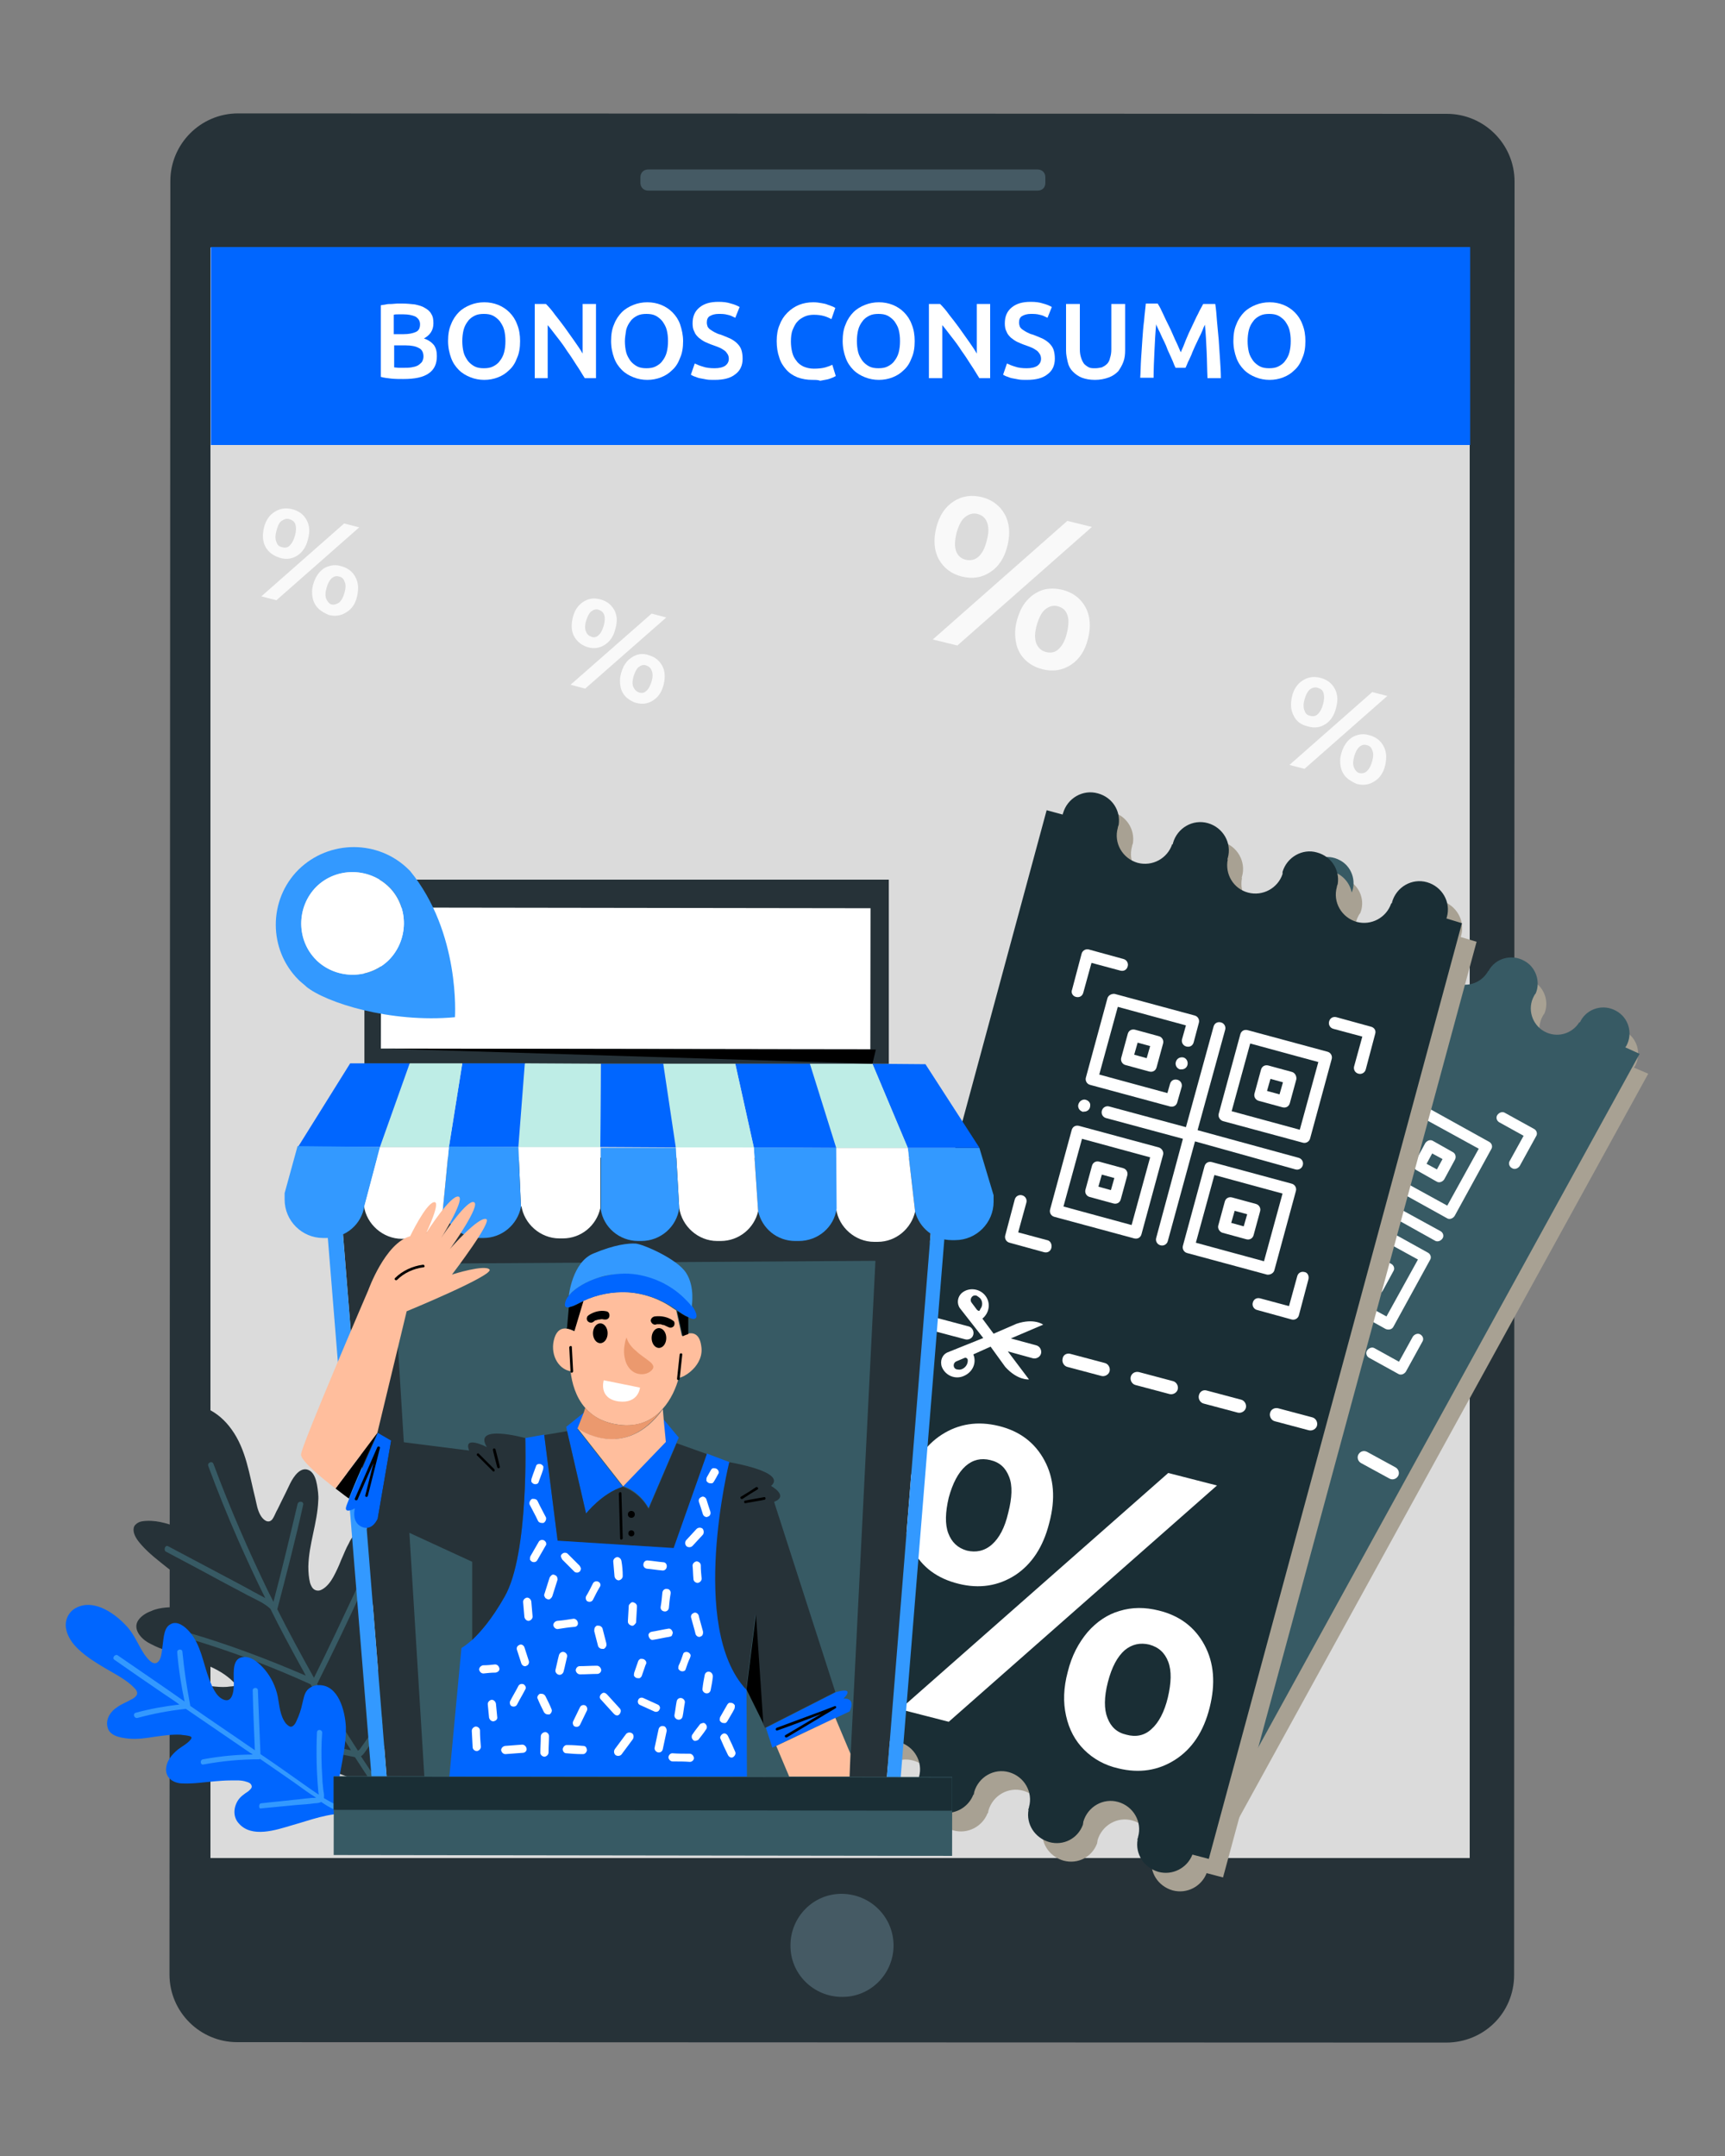 <?xml version="1.0" encoding="utf-8"?>
<!-- Generator: Adobe Illustrator 27.2.0, SVG Export Plug-In . SVG Version: 6.00 Build 0)  -->
<svg version="1.1" id="Capa_1" xmlns="http://www.w3.org/2000/svg" xmlns:xlink="http://www.w3.org/1999/xlink" x="0px" y="0px"
	 viewBox="0 0 400 500" style="enable-background:new 0 0 400 500;" xml:space="preserve">
<rect x="0" y="0" width="400" height="500" fill="#808080" stroke="none"/>
<style type="text/css">
	.st0{display:none;}
	.st1{display:inline;}
	.st2{fill:#F5F5F5;}
	.st3{fill:#263238;}
	.st4{fill:#DBDBDB;}
	.st5{fill:#455A64;}
	.st6{fill:#A8A193;}
	.st7{fill:#375A64;}
	.st8{fill:#FFFFFF;}
	.st9{fill:#1A2E35;}
	.st10{fill:#0066FF;}
	.st11{fill:#3399FF;}
	.st12{fill:#BEEDE6;}
	.st13{fill:#FFBE9D;}
	.st14{fill:#EB996E;}
	.st15{fill:#F9F9F9;}
	.st16{fill:#F24336;}
	.st17{fill:#F6F6F6;}
	.st18{fill:#417BFD;}
	.st19{fill:#FDC527;}
	.st20{fill:#407BFF;}
	.st21{fill:#1B52B2;}
	.st22{opacity:7.000000e-02;fill:#184462;}
	.st23{fill:#7EACF1;}
	.st24{opacity:3.000000e-02;fill:#232020;}
	.st25{fill:#33464E;}
	.st26{opacity:0.2;fill:#BBBCC0;}
	.st27{opacity:0.5;fill:#C8E7F5;}
	.st28{opacity:0.22;}
	.st29{opacity:0.31;fill:#FFFFFF;}
	.st30{fill:#DEDAE8;}
	.st31{fill:#EBEBEB;}
	.st32{fill:#E0E0E0;}
	.st33{fill-rule:evenodd;clip-rule:evenodd;fill:#F5F5F5;}
	.st34{fill-rule:evenodd;clip-rule:evenodd;fill:#EBEBEB;}
	.st35{opacity:0.3;enable-background:new    ;}
	.st36{opacity:0.2;fill:#FFFFFF;enable-background:new    ;}
	.st37{fill:#B78876;}
	.st38{fill:#AA6550;}
	.st39{fill:#FAFAFA;}
	.st40{opacity:0.2;}
	.st41{opacity:0.3;}
	.st42{fill:#80DBBD;}
	.st43{fill:#5FB799;}
</style>
<g>
	<g>
		<g>
			<g>
				<g>
					<g>
						<g>
							<g>
								<g>
									<g>
										<g>
											<g>
												<g>
													<g>
														<g>
															<g>
																<path class="st3" d="M335.3,473.7L55,473.6c-8.6,0-15.7-7-15.7-15.7L39.5,42c0-8.6,7-15.7,15.7-15.7l280.3,0.1
																	c8.6,0,15.7,7,15.7,15.7L351.1,458C351.1,466.8,344.1,473.7,335.3,473.7z"/>
															</g>
														</g>
													</g>
												</g>
											</g>
										</g>
									</g>
								</g>
								<g>
									<g>
										<g>
											<g>
												<g>
													<g>
														<g>
															<g>
																<rect x="48.8" y="57.4" class="st4" width="292" height="373.5"/>
															</g>
														</g>
													</g>
												</g>
											</g>
										</g>
									</g>
								</g>
								<g>
									<g>
										<g>
											<g>
												<g>
													<g>
														<g>
															<g>
																<path class="st5" d="M207.2,451.2c0,6.5-5.3,12-12,11.9c-6.5,0-12-5.3-11.9-12c0-6.5,5.3-12,12-11.9
																	C201.9,439.3,207.2,444.6,207.2,451.2z"/>
															</g>
														</g>
													</g>
												</g>
											</g>
										</g>
									</g>
								</g>
								<g>
									<g>
										<g>
											<g>
												<g>
													<g>
														<g>
															<g>
																<path class="st5" d="M240.6,44.2h-90.3c-1,0-1.8-0.7-1.8-1.8v-1.3c0-1,0.7-1.8,1.8-1.8h90.3c1,0,1.8,0.7,1.8,1.8
																	v1.3C242.4,43.5,241.7,44.2,240.6,44.2z"/>
															</g>
														</g>
													</g>
												</g>
											</g>
										</g>
									</g>
								</g>
							</g>
						</g>
					</g>
				</g>
			</g>
		</g>
	</g>
</g>
<g id="webinars">
	<g id="Background_Simple_copia" class="st0">
		<g class="st1">
			<path class="st2" d="M457.3,112.3L455,107c-19.4-44.6-61.3-75.6-109.4-79.1c-6.2-0.4-12.4-0.4-18.6,0
				c-44.6,3.4-86.8,31.1-108.2,71c-12.6,23.5-19,51.6-39.1,68.8c-26.2,22.4-64.9,18-98.6,12.3c-33.8-5.7-72.5-10-98.6,12.6
				c-16.3,14.1-23.9,36.3-25.7,58c-4.7,57.3,28,113.5,75,145.7c47,32.1,106,42.4,162.7,38.8c79.4-5.1,158.7-37.9,211.9-98
				C459.6,276.9,483,188.4,457.3,112.3z"/>
		</g>
	</g>
</g>
<g>
	<g>
		<path class="st6" d="M378.9,247.6c0-0.1,0.1-0.2,0.2-0.3c1.6-2.9,0.6-6.6-2.4-8.2c-2.9-1.6-6.6-0.6-8.2,2.4c0,0.1-0.1,0.2-0.2,0.3
			l-0.1,0c-1.7,2.7-5.2,3.7-8.1,2.1c-2.9-1.6-4-5.3-2.4-8.2c0.1-0.2,0.2-0.4,0.4-0.6c1.2-2.8,0-6.2-2.7-7.6
			c-2.9-1.6-6.6-0.6-8.2,2.3c0,0,0,0.1-0.1,0.1l-0.1,0.1c-0.1,0.1,0,0.2-0.1,0.2l0,0c-1.7,2.7-5.2,3.7-8.1,2.1c-2.9-1.6-3.9-5-2.5-8
			l-0.1,0c0-0.1,0.1-0.2,0.2-0.3c1.6-2.9,0.6-6.6-2.4-8.2c-2.9-1.6-6.6-0.6-8.2,2.4c0,0.1-0.1,0.2-0.2,0.3l-0.1,0
			c-1.7,2.7-5.2,3.7-8.1,2.1c-2.9-1.6-4-5.3-2.4-8.2c0.1-0.2,0.2-0.4,0.4-0.6c1.2-2.8,0-6.2-2.7-7.6c-2.9-1.6-6.6-0.6-8.2,2.4
			c0,0.1-0.1,0.2-0.2,0.3l-3.1-1.7L201,387.5l3.1,1.7c-1.2,2.9-0.1,6.2,2.7,7.7c2.8,1.5,6.1,0.7,7.9-1.9c0.1-0.2,0.2-0.4,0.3-0.6
			c1.6-2.9,5.3-4,8.2-2.4c2.9,1.6,4,5.3,2.4,8.2c-0.1,0.2-0.2,0.3-0.3,0.5l0.1,0.1c-1.2,2.9-0.1,6.2,2.7,7.7
			c2.8,1.5,6.2,0.6,7.9-1.9l0.1,0.1c0.1-0.2,0.1-0.3,0.3-0.5c1.6-2.9,5.3-4,8.2-2.4c2.9,1.6,4,5.3,2.4,8.2c-0.1,0.2-0.2,0.3-0.3,0.5
			l0.1,0c-1.2,2.9-0.1,6.2,2.7,7.7c2.8,1.5,6.1,0.7,7.9-1.9c0.1-0.2,0.2-0.4,0.3-0.6c1.6-2.9,5.3-4,8.2-2.4c2.9,1.6,4,5.3,2.4,8.2
			c-0.1,0.2-0.2,0.3-0.3,0.5l0.1,0.1c-1.2,2.9-0.1,6.2,2.7,7.7c2.8,1.5,6.2,0.6,7.9-1.9l3.1,1.7l100.4-182.6L378.9,247.6z"/>
	</g>
	<g>
		<path class="st7" d="M376.9,242.9c0-0.1,0.1-0.2,0.2-0.3c1.6-2.9,0.6-6.6-2.4-8.2c-2.9-1.6-6.6-0.6-8.2,2.4c0,0.1-0.1,0.2-0.2,0.3
			l-0.1,0c-1.7,2.7-5.2,3.7-8.1,2.1c-2.9-1.6-4-5.3-2.4-8.2c0.1-0.2,0.2-0.4,0.4-0.6c1.2-2.8,0-6.2-2.7-7.6
			c-2.9-1.6-6.6-0.6-8.2,2.3c0,0,0,0.1-0.1,0.1l-0.1,0.1c-0.1,0.1,0,0.2-0.1,0.2l0,0c-1.7,2.7-5.2,3.7-8.1,2.1c-2.9-1.6-3.9-5-2.5-8
			l-0.1,0c0-0.1,0.1-0.2,0.2-0.3c1.6-2.9,0.6-6.6-2.4-8.2c-2.9-1.6-6.6-0.6-8.2,2.4c0,0.1-0.1,0.2-0.2,0.3l-0.1,0
			c-1.7,2.7-5.2,3.7-8.1,2.1c-2.9-1.6-4-5.3-2.4-8.2c0.1-0.2,0.2-0.4,0.4-0.6c1.2-2.8,0-6.2-2.7-7.6c-2.9-1.6-6.6-0.6-8.2,2.4
			c0,0.1-0.1,0.2-0.2,0.3l-3.1-1.7L199,382.9l3.1,1.7c-1.2,2.9-0.1,6.2,2.7,7.7c2.8,1.5,6.1,0.7,7.9-1.9c0.1-0.2,0.2-0.4,0.3-0.6
			c1.6-2.9,5.3-4,8.2-2.4c2.9,1.6,4,5.3,2.4,8.2c-0.1,0.2-0.2,0.3-0.3,0.5l0.1,0.1c-1.2,2.9-0.1,6.2,2.7,7.7
			c2.8,1.5,6.2,0.6,7.9-1.9l0.1,0.1c0.1-0.2,0.1-0.3,0.3-0.5c1.6-2.9,5.3-4,8.2-2.4s4,5.3,2.4,8.2c-0.1,0.2-0.2,0.3-0.3,0.5l0.1,0
			c-1.2,2.9-0.1,6.2,2.7,7.7c2.8,1.5,6.1,0.7,7.9-1.9c0.1-0.2,0.2-0.4,0.3-0.6c1.6-2.9,5.3-4,8.2-2.4c2.9,1.6,4,5.3,2.4,8.2
			c-0.1,0.2-0.2,0.3-0.3,0.5l0.1,0.1c-1.2,2.9-0.1,6.2,2.7,7.7c2.8,1.5,6.2,0.6,7.9-1.9l3.1,1.7l100.4-182.6L376.9,242.9z"/>
	</g>
	<g>
		<path class="st8" d="M302.1,242.4l-8.5,15.5c-0.4,0.6-0.1,1.4,0.5,1.7l15.5,8.6c0.6,0.4,1.4,0.1,1.8-0.5l1.6-2.9
			c0.4-0.6,0.1-1.4-0.5-1.7c-0.6-0.4-1.4-0.1-1.8,0.5l-1,1.8l-13.3-7.3l7.3-13.2l13.3,7.3l-1.5,2.7c-0.4,0.6-0.1,1.4,0.5,1.7
			c0.6,0.4,1.4,0.1,1.8-0.5l2.1-3.8c0.4-0.6,0.1-1.4-0.5-1.7l-15.5-8.6C303.2,241.6,302.4,241.8,302.1,242.4z"/>
		<path class="st8" d="M306.3,250.3c-0.6-0.4-1.4-0.1-1.8,0.5l-2.5,4.6c-0.4,0.6-0.1,1.4,0.5,1.7l4.6,2.6c0.6,0.4,1.4,0.1,1.8-0.5
			l2.5-4.6c0.4-0.6,0.1-1.4-0.5-1.7L306.3,250.3z M307.3,257l-2.4-1.3l1.3-2.4l2.4,1.3L307.3,257z"/>
		<path class="st8" d="M305.2,276.2l-15.5-8.6c-0.6-0.4-1.4-0.1-1.8,0.5l-8.5,15.5c-0.4,0.6-0.1,1.4,0.5,1.7l15.5,8.6
			c0.6,0.4,1.4,0.1,1.8-0.5l8.5-15.5C306.1,277.3,305.8,276.5,305.2,276.2z M295.6,291l-13.3-7.3l7.3-13.2l13.3,7.3L295.6,291z"/>
		<path class="st8" d="M320,273.9l15.5,8.6c0.6,0.4,1.4,0.1,1.8-0.5l8.5-15.5c0.4-0.6,0.1-1.4-0.5-1.7l-15.5-8.6
			c-0.6-0.4-1.4-0.1-1.8,0.5l-8.5,15.5C319.1,272.8,319.4,273.6,320,273.9z M329.6,259.1l13.3,7.3l-7.3,13.2l-13.3-7.3L329.6,259.1z
			"/>
		<path class="st8" d="M323.1,307.7l8.5-15.5c0.4-0.6,0.1-1.4-0.5-1.7l-15.5-8.6c-0.6-0.4-1.4-0.1-1.8,0.5l-8.5,15.5
			c-0.4,0.6-0.1,1.4,0.5,1.7l15.5,8.6C322,308.5,322.8,308.3,323.1,307.7z M321.5,305.3l-13.3-7.3l7.3-13.2l13.3,7.3L321.5,305.3z"
			/>
		<path class="st8" d="M332.7,287.7c0.6,0.4,1.4,0.1,1.8-0.5s0.1-1.4-0.5-1.7l-19.7-10.8l10.8-19.7c0.4-0.6,0.1-1.4-0.5-1.7
			c-0.6-0.4-1.4-0.1-1.8,0.5l-10.8,19.6l-14.9-8.2c-0.6-0.4-1.4-0.1-1.8,0.5c-0.4,0.6-0.1,1.4,0.5,1.7l14.9,8.2L300,294.9
			c-0.4,0.6-0.1,1.4,0.5,1.7c0.6,0.4,1.4,0.1,1.8-0.5l10.7-19.4L332.7,287.7z"/>
		<path class="st8" d="M288.3,283l4.6,2.6c0.6,0.4,1.4,0.1,1.8-0.5l2.5-4.6c0.4-0.6,0.1-1.4-0.5-1.7l-4.6-2.6
			c-0.6-0.4-1.4-0.1-1.8,0.5l-2.5,4.6C287.5,281.9,287.7,282.6,288.3,283z M292,279l2.4,1.3l-1.3,2.4l-2.4-1.3L292,279z"/>
		<path class="st8" d="M336.9,267.2l-4.6-2.6c-0.6-0.4-1.4-0.1-1.8,0.5l-2.5,4.6c-0.4,0.6-0.1,1.4,0.5,1.7l4.6,2.6
			c0.6,0.4,1.4,0.1,1.8-0.5l2.5-4.6C337.7,268.3,337.5,267.5,336.9,267.2z M333.2,271.2l-2.4-1.3l1.3-2.4l2.4,1.3L333.2,271.2z"/>
		<path class="st8" d="M314.2,297.3l4.6,2.6c0.6,0.4,1.4,0.1,1.8-0.5l2.5-4.6c0.4-0.6,0.1-1.4-0.5-1.7l-4.6-2.6
			c-0.6-0.4-1.4-0.1-1.8,0.5l-2.5,4.6C313.3,296.1,313.6,296.9,314.2,297.3z M317.9,293.2l2.4,1.3l-1.3,2.4l-2.4-1.3L317.9,293.2z"
			/>
		<path class="st8" d="M292.2,262.4L292.2,262.4c-0.7-0.2-1.5,0.2-1.6,0.9c-0.1,0.6,0.1,1.2,0.6,1.4c0.1,0,0.2,0.1,0.3,0.1l0.1,0
			c0.7,0.2,1.4-0.2,1.6-0.9C293.3,263.4,292.9,262.6,292.2,262.4z"/>
		<path class="st8" d="M314.6,258.6L314.6,258.6c-0.7-0.2-1.5,0.2-1.6,0.9c-0.1,0.6,0.1,1.2,0.6,1.5c0.1,0,0.2,0.1,0.3,0.1l0.1,0
			c0.7,0.2,1.4-0.2,1.6-0.9C315.8,259.5,315.4,258.8,314.6,258.6z"/>
		<path class="st8" d="M295.6,240.5c0.6,0.4,1.4,0.1,1.8-0.5l3.2-5.8l5.6,3.1c0.6,0.4,1.4,0.1,1.8-0.5c0.4-0.6,0.1-1.4-0.5-1.7
			l-6.7-3.7c-0.6-0.4-1.4-0.1-1.8,0.5l-3.8,6.9C294.7,239.4,295,240.2,295.6,240.5z"/>
		<path class="st8" d="M355.7,261.8l-6.7-3.7c-0.6-0.4-1.4-0.1-1.8,0.5c-0.4,0.6-0.1,1.4,0.5,1.7l5.6,3.1l-3.2,5.8
			c-0.4,0.6-0.1,1.4,0.5,1.7c0.6,0.4,1.4,0.1,1.8-0.5l3.8-6.9C356.6,262.9,356.3,262.1,355.7,261.8z"/>
		<path class="st8" d="M277.2,289.8l-5.6-3.1l3.2-5.8c0.4-0.6,0.1-1.4-0.5-1.7c-0.6-0.4-1.4-0.1-1.8,0.5l-3.8,6.9
			c-0.4,0.6-0.1,1.4,0.5,1.7l6.7,3.7c0.6,0.4,1.4,0.1,1.8-0.5S277.8,290.1,277.2,289.8z"/>
		<path class="st8" d="M329.4,309.5c-0.6-0.4-1.4-0.1-1.8,0.5l-3.2,5.8l-5.6-3.1c-0.6-0.4-1.4-0.1-1.8,0.5s-0.1,1.4,0.5,1.7l6.7,3.7
			c0.6,0.4,1.4,0.1,1.8-0.5l3.8-6.9C330.2,310.6,330,309.9,329.4,309.5z"/>
	</g>
	<g>
		<path class="st8" d="M233.5,347.6c-1.1-4.2-0.4-8.6,2.1-13.3c2.5-4.7,5.8-7.8,9.9-9.2c4.1-1.4,8.2-1.1,12.3,1.1
			c4.1,2.2,6.7,5.4,7.8,9.5c1.1,4.2,0.4,8.6-2.2,13.3c-2.5,4.7-5.8,7.8-9.8,9.2c-4.1,1.4-8.1,1.1-12.3-1.1
			C237.1,355,234.5,351.8,233.5,347.6z M250.2,350.6c1.9-0.9,3.5-2.9,5.1-5.8c1.6-2.9,2.2-5.4,2-7.5s-1.3-3.6-3.1-4.5
			c-1.8-1-3.6-0.9-5.5,0c-1.9,0.9-3.6,2.9-5.1,5.8s-2.2,5.4-1.9,7.5c0.2,2.1,1.3,3.6,3,4.5S248.4,351.6,250.2,350.6z M290.7,344.6
			l9.5,5.1l-68.1,35.8l-9.5-5.1L290.7,344.6z M259.1,398.2c-1.4-2.4-2.1-5.1-2-8c0.1-3,0.9-6,2.6-9.1c1.7-3.1,3.7-5.5,6.1-7.3
			c2.4-1.7,5-2.7,7.8-2.8c2.8-0.2,5.5,0.5,8.2,1.9c4.1,2.2,6.7,5.4,7.8,9.6c1.1,4.2,0.4,8.6-2.1,13.3c-2.5,4.7-5.8,7.8-9.9,9.2
			c-4.1,1.4-8.2,1.1-12.3-1.1C262.6,402.4,260.5,400.5,259.1,398.2z M274.3,397.3c1.9-1,3.5-2.9,5.1-5.8c1.5-2.9,2.2-5.4,1.9-7.4
			c-0.2-2.1-1.3-3.6-3.1-4.5c-1.8-1-3.6-0.9-5.5,0c-1.9,0.9-3.6,2.8-5.1,5.8c-1.6,2.9-2.2,5.4-1.9,7.5c0.3,2,1.3,3.6,3,4.5
			C270.6,398.2,272.4,398.2,274.3,397.3z"/>
	</g>
	<g>
		<path class="st8" d="M301,329.9c-0.4,0.7-0.1,1.6,0.6,2l6.6,3.6c0.7,0.4,1.6,0.1,2-0.6c0.4-0.7,0.1-1.6-0.6-2l-6.6-3.6
			C302.3,328.9,301.4,329.2,301,329.9z"/>
		<path class="st8" d="M274.4,315.4c-0.4,0.7-0.1,1.6,0.6,2l6.6,3.6c0.7,0.4,1.6,0.1,2-0.6c0.4-0.7,0.1-1.6-0.6-2l-6.6-3.6
			C275.7,314.4,274.8,314.7,274.4,315.4z"/>
		<path class="st8" d="M287.7,322.7c-0.4,0.7-0.1,1.6,0.6,2l6.6,3.6c0.7,0.4,1.6,0.1,2-0.6c0.4-0.7,0.1-1.6-0.6-2l-6.6-3.6
			C289,321.7,288.1,321.9,287.7,322.7z"/>
		<path class="st8" d="M257,305.9c0.4-0.7,0.1-1.6-0.6-2l-6.6-3.6c-0.7-0.4-1.6-0.1-2,0.6c-0.4,0.7-0.1,1.6,0.6,2l6.6,3.6
			C255.7,306.8,256.6,306.6,257,305.9z"/>
		<path class="st8" d="M256,310l4-0.7l2,5c1.9,3.6,4.3,3.8,4.3,3.8l-3-7l4.9,2.7c0.7,0.4,1.6,0.1,2-0.6c0.4-0.7,0.1-1.6-0.6-2
			l-5-2.7l7.5-1.3c0,0-1.5-1.9-5.5-1.5l-5.3,1l-1.5-3.8c1.8-0.8,2.5-2.8,1.8-4.6c-0.8-1.8-3-2.6-4.8-1.8c-1.2,0.5-1.7,2-1.2,3.1
			l3.3,7.5l-8.1,1.2c-1.3,0.2-2.2,1.4-2,2.7c0.3,1.9,2.1,3.4,4.1,3C255,313.7,256.3,311.9,256,310L256,310z M259.1,301l-0.1-0.1l0,0
			l-0.8-1.7c-0.4-0.9,0.7-1.8,1.4-1.1c0.2,0.2,0.4,0.4,0.6,0.7c0.4,0.8,0.1,1.7-0.5,2.3C259.6,301.3,259.3,301.3,259.1,301z
			 M252.1,310.6l1.9-0.3c0.3-0.1,0.5,0.2,0.5,0.5c-0.1,0.8-0.8,1.5-1.7,1.7c-0.3,0.1-0.6,0-0.9-0.1
			C251,312.1,251.2,310.7,252.1,310.6z"/>
		<path class="st8" d="M315,337.3c-0.4,0.7-0.1,1.6,0.6,2l6.6,3.6c0.7,0.4,1.6,0.1,2-0.6c0.4-0.7,0.1-1.6-0.6-2l-6.6-3.6
			C316.2,336.3,315.4,336.6,315,337.3z"/>
	</g>
</g>
<g>
	<path class="st6" d="M338.7,217.3c0-0.1,0.1-0.2,0.1-0.3c1-3.5-1.1-7.1-4.6-8.1c-3.5-1-7.1,1.1-8.1,4.6c0,0.1,0,0.2-0.1,0.3l-0.1,0
		c-1.1,3.3-4.6,5.2-8,4.3c-3.5-1-5.6-4.6-4.6-8.1c0-0.2,0.1-0.4,0.2-0.7c0.5-3.3-1.5-6.4-4.8-7.3c-3.4-1-7,1.1-8,4.5
		c0,0.1,0,0.1,0,0.1c0,0.1,0,0.1,0,0.1c0,0.1,0,0.2,0,0.3l0,0c-1.1,3.3-4.6,5.2-8,4.3c-3.4-0.9-5.4-4.3-4.7-7.7l-0.1,0
		c0-0.1,0.1-0.2,0.1-0.3c1-3.5-1.1-7.1-4.6-8.1c-3.5-1-7.1,1.1-8.1,4.6c0,0.1,0,0.2-0.1,0.3l-0.1,0c-1.1,3.3-4.6,5.2-8,4.3
		c-3.5-1-5.6-4.6-4.6-8.1c0-0.2,0.1-0.4,0.2-0.7c0.5-3.3-1.5-6.4-4.8-7.3c-3.5-1-7.1,1.1-8.1,4.6c0,0.1,0,0.2-0.1,0.3l-3.7-1
		l-58.7,216.9l3.7,1c-0.6,3.3,1.4,6.5,4.8,7.5c3.3,0.9,6.6-0.8,7.8-4c0-0.2,0.1-0.4,0.1-0.7c1-3.5,4.6-5.6,8.1-4.6
		c3.5,1,5.6,4.6,4.6,8.1c0,0.2-0.1,0.4-0.2,0.6l0.1,0c-0.6,3.3,1.4,6.5,4.8,7.5c3.3,0.9,6.7-0.9,7.9-4l0.1,0c0-0.2,0.1-0.4,0.1-0.6
		c1-3.5,4.6-5.6,8.1-4.6c3.5,1,5.6,4.6,4.6,8.1c0,0.2-0.1,0.4-0.2,0.6l0.1,0c-0.6,3.3,1.4,6.5,4.8,7.5c3.3,0.9,6.6-0.8,7.8-4
		c0-0.2,0.1-0.4,0.1-0.7c1-3.5,4.6-5.6,8.1-4.6c3.5,1,5.6,4.6,4.6,8.1c0,0.2-0.1,0.4-0.2,0.6l0.1,0c-0.6,3.3,1.4,6.5,4.8,7.5
		c3.3,0.9,6.7-0.9,7.9-4l3.8,1l58.8-217L338.7,217.3z"/>
</g>
<g>
	<path class="st9" d="M335.4,213c0-0.1,0.1-0.2,0.1-0.3c1-3.5-1.1-7.1-4.6-8.1c-3.5-1-7.1,1.1-8.1,4.6c0,0.1,0,0.2-0.1,0.3l-0.1,0
		c-1.1,3.3-4.6,5.2-8,4.3c-3.5-1-5.6-4.6-4.6-8.1c0-0.2,0.1-0.4,0.2-0.7c0.5-3.3-1.5-6.4-4.8-7.3c-3.4-1-7,1.1-8,4.5
		c0,0.1,0,0.1,0,0.1c0,0.1,0,0.1,0,0.1c0,0.1,0,0.2,0,0.3l0,0c-1.1,3.3-4.6,5.2-8,4.3s-5.4-4.3-4.7-7.7l-0.1,0
		c0-0.1,0.1-0.2,0.1-0.3c1-3.5-1.1-7.1-4.6-8.1c-3.5-1-7.1,1.1-8.1,4.6c0,0.1,0,0.2-0.1,0.3l-0.1,0c-1.1,3.3-4.6,5.2-8,4.3
		c-3.5-1-5.6-4.6-4.6-8.1c0-0.2,0.1-0.4,0.2-0.7c0.5-3.3-1.5-6.4-4.8-7.3c-3.5-1-7.1,1.1-8.1,4.6c-0.1,0.1,0,0.2-0.1,0.3l-3.7-1
		l-58.7,216.9l3.7,1c-0.6,3.3,1.4,6.5,4.8,7.5c3.3,0.9,6.6-0.8,7.8-4c0-0.2,0.1-0.4,0.1-0.7c1-3.5,4.6-5.6,8.1-4.6
		c3.5,1,5.6,4.6,4.6,8.1c0,0.2-0.1,0.4-0.2,0.6l0.1,0c-0.6,3.3,1.4,6.5,4.8,7.5c3.3,0.9,6.7-0.9,7.9-4l0.1,0c0-0.2,0.1-0.4,0.1-0.6
		c1-3.5,4.6-5.6,8.1-4.6c3.5,1,5.6,4.6,4.6,8.1c0,0.2-0.1,0.4-0.2,0.6l0.1,0c-0.6,3.3,1.4,6.5,4.8,7.5c3.3,0.9,6.6-0.8,7.8-4
		c0-0.2,0.1-0.4,0.1-0.7c1-3.5,4.6-5.6,8.1-4.6c3.5,1,5.6,4.6,4.6,8.1c0,0.2-0.1,0.4-0.2,0.6l0.1,0c-0.6,3.3,1.4,6.5,4.8,7.5
		c3.3,0.9,6.7-0.9,7.9-4l3.8,1l58.7-217L335.4,213z"/>
</g>
<g>
	<path class="st8" d="M256.8,231.5l-5,18.4c-0.2,0.7,0.2,1.5,1,1.7l18.5,5c0.8,0.2,1.5-0.2,1.7-1l1-3.5c0.2-0.7-0.2-1.5-1-1.7
		c-0.8-0.2-1.5,0.2-1.7,1l-0.6,2.1l-15.8-4.3l4.3-15.7l15.8,4.3l-0.9,3.2c-0.2,0.7,0.2,1.5,1,1.7c0.8,0.2,1.5-0.2,1.7-1l1.2-4.5
		c0.2-0.7-0.2-1.5-1-1.7l-18.5-5C257.8,230.4,257,230.8,256.8,231.5z"/>
	<path class="st8" d="M263.2,238.8c-0.8-0.2-1.5,0.2-1.7,1l-1.5,5.5c-0.2,0.7,0.2,1.5,1,1.7l5.5,1.5c0.8,0.2,1.5-0.2,1.7-1l1.5-5.5
		c0.2-0.7-0.2-1.5-1-1.7L263.2,238.8z M265.9,245.4l-2.9-0.8l0.8-2.8l2.9,0.8L265.9,245.4z"/>
	<path class="st8" d="M268.7,266.1l-18.5-5c-0.8-0.2-1.5,0.2-1.7,1l-5,18.4c-0.2,0.7,0.2,1.5,1,1.7l18.5,5c0.8,0.2,1.5-0.2,1.7-1
		l5-18.4C269.9,267.1,269.4,266.3,268.7,266.1z M262.4,284.1l-15.8-4.3l4.3-15.7l15.8,4.3L262.4,284.1z"/>
	<path class="st8" d="M283.6,260l18.5,5c0.7,0.2,1.5-0.2,1.7-1l5-18.4c0.2-0.7-0.2-1.5-1-1.7l-18.5-5c-0.8-0.2-1.5,0.2-1.7,1
		l-5,18.4C282.4,259,282.9,259.8,283.6,260z M289.9,242l15.8,4.3l-4.3,15.7l-15.8-4.3L289.9,242z"/>
	<path class="st8" d="M295.5,294.6l5-18.4c0.2-0.7-0.2-1.5-1-1.7l-18.5-5c-0.8-0.2-1.5,0.2-1.7,1l-5,18.4c-0.2,0.7,0.2,1.5,1,1.7
		l18.5,5C294.5,295.7,295.3,295.3,295.5,294.6z M293.1,292.5l-15.8-4.3l4.3-15.7l15.8,4.3L293.1,292.5z"/>
	<path class="st8" d="M300.4,271.2c0.7,0.2,1.5-0.2,1.7-1c0.2-0.7-0.2-1.5-1-1.7l-23.4-6.4l6.4-23.3c0.2-0.7-0.2-1.5-1-1.7
		c-0.8-0.2-1.5,0.2-1.7,1l-6.4,23.3l-17.8-4.8c-0.7-0.2-1.5,0.2-1.7,1c-0.2,0.7,0.2,1.5,1,1.7l17.8,4.8l-6.2,23
		c-0.2,0.7,0.2,1.5,1,1.7c0.7,0.2,1.5-0.2,1.7-1l6.3-23.1L300.4,271.2z"/>
	<path class="st8" d="M252.7,277.6l5.5,1.5c0.8,0.2,1.5-0.2,1.7-1l1.5-5.5c0.2-0.7-0.2-1.5-1-1.7l-5.5-1.5c-0.8-0.2-1.5,0.2-1.7,1
		l-1.5,5.5C251.5,276.6,251.9,277.4,252.7,277.6z M255.5,272.4l2.9,0.8l-0.8,2.8l-2.9-0.8L255.5,272.4z"/>
	<path class="st8" d="M299.6,248.6l-5.5-1.5c-0.8-0.2-1.5,0.2-1.7,1l-1.5,5.5c-0.2,0.7,0.2,1.5,1,1.7l5.5,1.5c0.8,0.2,1.5-0.2,1.7-1
		l1.5-5.5C300.7,249.6,300.3,248.8,299.6,248.6z M296.7,253.8l-2.9-0.8l0.8-2.8l2.9,0.8L296.7,253.8z"/>
	<path class="st8" d="M283.5,285.9l5.5,1.5c0.8,0.2,1.5-0.2,1.7-1l1.5-5.5c0.2-0.7-0.2-1.5-1-1.7l-5.5-1.5c-0.8-0.2-1.5,0.2-1.7,1
		l-1.5,5.5C282.3,284.9,282.8,285.7,283.5,285.9z M286.3,280.8l2.9,0.8l-0.8,2.8l-2.9-0.8L286.3,280.8z"/>
	<path class="st8" d="M251.5,255L251.5,255c-0.8,0-1.4,0.6-1.5,1.4c0,0.7,0.4,1.2,1,1.4c0.1,0.1,0.2,0,0.3,0l0.1,0
		c0.8,0,1.4-0.6,1.4-1.4C252.9,255.7,252.3,255.1,251.5,255z"/>
	<path class="st8" d="M274.1,245.2L274.1,245.2c-0.8,0-1.4,0.5-1.5,1.4c0,0.7,0.4,1.2,1,1.4c0.1,0,0.2,0,0.3,0l0.1,0
		c0.8,0,1.4-0.6,1.4-1.4C275.4,245.9,274.9,245.2,274.1,245.2z"/>
	<path class="st8" d="M249.5,231.2c0.8,0.2,1.5-0.2,1.7-1l1.9-6.9l6.7,1.8c0.8,0.2,1.5-0.2,1.7-1c0.2-0.7-0.2-1.5-1-1.7l-8-2.2
		c-0.7-0.2-1.5,0.2-1.7,1l-2.2,8.3C248.3,230.2,248.7,231,249.5,231.2z"/>
	<path class="st8" d="M317.9,238.1l-8-2.2c-0.8-0.2-1.5,0.2-1.7,1c-0.2,0.7,0.2,1.5,1,1.7l6.7,1.8l-1.9,6.9c-0.2,0.7,0.2,1.5,1,1.7
		c0.7,0.2,1.5-0.2,1.7-1l2.2-8.3C319.1,239,318.7,238.3,317.9,238.1z"/>
	<path class="st8" d="M242.8,287.6l-6.7-1.8l1.9-6.9c0.2-0.7-0.2-1.5-1-1.7c-0.7-0.2-1.5,0.2-1.7,1l-2.2,8.3c-0.2,0.7,0.2,1.5,1,1.7
		l8,2.2c0.8,0.2,1.5-0.2,1.7-1C244,288.5,243.5,287.7,242.8,287.6z"/>
	<path class="st8" d="M302.5,295c-0.8-0.2-1.5,0.2-1.7,1l-1.9,6.9l-6.7-1.8c-0.8-0.2-1.5,0.2-1.7,1c-0.2,0.7,0.2,1.5,1,1.7l8,2.2
		c0.7,0.2,1.5-0.2,1.7-1l2.2-8.3C303.6,295.9,303.2,295.1,302.5,295z"/>
</g>
<g>
	<path class="st8" d="M211.6,359.3c-2.2-4.1-2.6-8.9-1.2-14.5c1.4-5.6,4.1-9.6,8-12.1c3.9-2.5,8.3-3.2,13.2-2
		c4.9,1.2,8.4,3.9,10.6,8c2.2,4.1,2.6,8.9,1.1,14.5c-1.4,5.6-4.1,9.6-7.9,12.1c-3.9,2.5-8.3,3.2-13.1,2
		C217.4,366.1,213.8,363.5,211.6,359.3z M230,358.2c1.7-1.5,3-3.9,3.8-7.4c0.9-3.5,1-6.3,0.2-8.3c-0.8-2.1-2.2-3.4-4.4-3.9
		c-2.1-0.5-4-0.1-5.7,1.4c-1.7,1.5-3,4-3.9,7.3c-0.8,3.4-0.9,6.2-0.1,8.3s2.2,3.4,4.3,4C226.3,360.1,228.3,359.7,230,358.2z
		 M270.9,341.6l11.3,2.9L220,399.3l-11.3-2.9L270.9,341.6z M251.4,405.8c-2.1-2.1-3.5-4.7-4.2-7.9c-0.7-3.1-0.6-6.5,0.4-10.2
		c0.9-3.7,2.5-6.7,4.6-9.2c2.1-2.4,4.6-4.1,7.4-4.9c2.9-0.9,5.9-0.9,9.1-0.1c4.9,1.2,8.4,3.9,10.6,8c2.2,4.1,2.6,8.9,1.2,14.5
		c-1.4,5.6-4.1,9.6-8,12.1c-3.9,2.5-8.3,3.2-13.2,2C256.2,409.4,253.5,407.9,251.4,405.8z M267,401c1.7-1.5,3-4,3.8-7.3
		c0.8-3.4,0.9-6.2,0.1-8.3c-0.8-2.1-2.2-3.4-4.4-4c-2.1-0.5-4-0.1-5.7,1.3c-1.7,1.5-3,3.9-3.9,7.4c-0.9,3.5-0.9,6.3-0.1,8.3
		c0.8,2.1,2.2,3.4,4.4,3.9C263.4,402.9,265.4,402.5,267,401z"/>
</g>
<g>
	<path class="st8" d="M278,323.6c-0.2,0.8,0.3,1.7,1.1,1.9l7.9,2.1c0.8,0.2,1.7-0.3,1.9-1.1c0.2-0.8-0.3-1.7-1.1-1.9l-7.9-2.1
		C279,322.2,278.2,322.7,278,323.6z"/>
	<path class="st8" d="M246.4,315.1c-0.2,0.8,0.3,1.7,1.1,1.9l7.9,2.1c0.8,0.2,1.7-0.3,1.9-1.1c0.2-0.8-0.3-1.7-1.1-1.9l-7.9-2.1
		C247.4,313.7,246.5,314.2,246.4,315.1z"/>
	<path class="st8" d="M262.2,319.3c-0.2,0.8,0.3,1.7,1.1,1.9l7.9,2.1c0.8,0.2,1.7-0.3,1.9-1.1c0.2-0.8-0.3-1.7-1.1-1.9l-7.9-2.1
		C263.2,318,262.4,318.5,262.2,319.3z"/>
	<path class="st8" d="M225.7,309.5c0.2-0.8-0.3-1.7-1.1-1.9l-7.9-2.1c-0.8-0.2-1.7,0.3-1.9,1.1c-0.2,0.8,0.3,1.7,1.1,1.9l7.9,2.1
		C224.6,310.8,225.5,310.4,225.7,309.5z"/>
	<path class="st8" d="M225.7,314.1l4-1.8l3.4,4.7c2.9,3.2,5.5,2.9,5.5,2.9l-4.9-6.5l5.8,1.6c0.8,0.2,1.7-0.3,1.9-1.1
		c0.2-0.8-0.3-1.7-1.1-1.9l-5.9-1.6l7.5-3.2c0,0-2.1-1.6-6.2-0.2l-5.3,2.3l-2.6-3.5c1.6-1.3,2-3.6,0.7-5.3c-1.3-1.7-3.8-2-5.4-0.7
		c-1.1,0.9-1.3,2.5-0.5,3.6l5.4,6.9l-8.2,3.3c-1.3,0.5-1.9,2-1.4,3.4c0.8,2,3.1,3,5.1,2.1C225.6,318.2,226.5,316,225.7,314.1
		L225.7,314.1z M226.6,303.8l-0.1-0.1l0,0l-1.2-1.6c-0.6-0.8,0.2-2,1.2-1.6c0.3,0.2,0.6,0.4,0.8,0.6c0.6,0.7,0.6,1.8,0,2.5
		C227.2,304.1,226.9,304.1,226.6,303.8z M221.8,315.7l1.9-0.8c0.3-0.1,0.6,0.1,0.7,0.4c0.1,0.9-0.4,1.8-1.3,2.2
		c-0.3,0.1-0.6,0.2-1,0.1C221,317.6,220.8,316.1,221.8,315.7z"/>
	<path class="st8" d="M294.5,327.7c-0.2,0.8,0.3,1.7,1.1,1.9l7.9,2.1c0.8,0.2,1.7-0.3,1.9-1.1c0.2-0.8-0.3-1.7-1.1-1.9l-7.9-2.1
		C295.6,326.4,294.7,326.8,294.5,327.7z"/>
</g>
<g>
	<path class="st3" d="M58.4,406.4c5.4,1.1,10.7,2.1,15.9,3.6c5.1,1.4,10,3.3,14.5,6.1c0.1,0.1,0.1,0.2,0.2,0.3
		c0.2,0.3,0.5,0.1,0.5-0.2c0.1-0.1,0.1-0.2,0-0.4c-0.4-0.5-0.6-1-0.9-1.5c-0.6-1.6-0.8-3.4-0.6-5c0.5-5.8,4.5-10.3,7.7-14.9
		c1.7-2.4,3.2-4.9,4.1-7.7c0.4-1.4,0.6-2.7,0.7-4.1c0-1.2-0.1-2.6-0.7-3.7c-0.5-0.9-1.4-1.9-2.5-1.8c-1.4,0.1-2.2,1.5-3,2.4
		c-1,1.2-2.1,2.5-3.1,3.7c-1,1.2-2,2.5-3.1,3.6c-0.4,0.4-0.9,0.9-1.5,1c-0.7,0.1-1.2-0.4-1.5-1c-0.7-1.2-0.7-2.8-0.7-4.1
		c0-2.9,0.7-5.7,1.5-8.5c1.4-4.9,3.1-10.2,1.8-15.2c-0.3-1.2-0.8-2.4-1.5-3.4c-0.7-1-1.9-1.6-3-0.9c-0.5,0.4-0.9,0.9-1.2,1.4
		c-0.4,0.5-0.8,1.1-1.1,1.8c-0.7,1.2-1.2,2.6-1.8,3.9c-0.5,1.3-1.1,2.6-1.8,3.9c-0.6,1.1-1.5,2.3-2.6,2.9c-0.5,0.3-1.1,0.4-1.7,0.1
		c-0.6-0.3-0.9-1-1.1-1.6c-0.3-1.2-0.4-2.5-0.4-3.8c0.1-5.2,2.1-10.1,2.3-15.3c0.1-1.2-0.1-2.5-0.3-3.7c-0.2-1.1-0.6-2.5-1.6-3.2
		c-2.1-1.3-3.8,1.3-4.6,2.9c-0.7,1.5-1.4,2.9-2.1,4.3c-0.4,0.8-0.7,1.5-1.1,2.2c-0.3,0.6-0.6,1.4-1,1.9c-1,1.1-2.2-0.1-2.7-1
		c-0.7-1.2-0.9-2.6-1.2-3.9c-1.4-5.5-2.1-11.3-5.5-16c-1.5-2.1-3.4-3.8-5.8-4.9c-2.1-0.9-4.8-1.3-6.7,0.2c-2.1,1.7-1.6,5-1.1,7.4
		c0.5,2.4,1.5,4.6,2.5,6.9c1.1,2.3,2.3,4.5,3.4,6.8c0.5,1.1,1,2.3,1.4,3.4c0.4,1.1,0.9,2.4,0.7,3.6c-0.1,0.5-0.3,1.1-0.9,1.3
		c-0.6,0.2-1.4-0.1-1.9-0.3c-1.4-0.6-2.7-1.2-4.1-1.7c-2.6-1-5.4-1.8-8.2-1.4c-0.6,0.1-1.1,0.3-1.6,0.8c-0.4,0.4-0.5,1-0.4,1.6
		c0.2,1.2,1.1,2.3,1.9,3.2c1.7,1.9,3.8,3.5,5.8,5.1c2.1,1.6,4.2,3.2,6,5c0.9,0.9,1.7,1.8,2.4,2.9c0.2,0.3,1.1,1.5,0.5,1.8
		c-0.3,0.1-0.7,0-1,0c-0.3,0-0.6-0.1-0.9-0.1c-2.4-0.3-4.8-0.5-7.2-0.3c-1.1,0.1-2.3,0.3-3.4,0.8c-1.1,0.4-2.3,1.1-3,2.1
		c-1.4,2,0.5,4.2,2.2,5.2c1.1,0.6,2.3,1.2,3.5,1.6c1.2,0.5,2.5,0.9,3.8,1.4c4.7,1.6,9.9,3,13.2,6.9c-0.4,0.2-0.9,0.3-1.3,0.3
		c-2.4,0.4-4.8-0.2-7.1-0.3c-2.2-0.1-4.5,0.1-6.3,1.5c-1.5,1.2-2.4,3.3-1.7,5.2c0.4,1,1.2,1.8,2.1,2.5c1,0.8,2.1,1.5,3.2,2.1
		c2.3,1.2,4.8,1.9,7.3,2.6C53.2,405.4,55.8,405.9,58.4,406.4z"/>
	<path class="st7" d="M39,358.6c4.4,2.3,8.8,4.7,13.2,7c2.2,1.2,4.4,2.3,6.5,3.5c0.9,0.5,1.9,1,2.8,1.5c-2.2-4.4-4.3-9-6.3-13.5
		c-2.5-5.7-4.8-11.4-6.9-17.1c-0.3-0.8,0.9-1.3,1.2-0.5c3.8,10.2,8.1,20.1,12.8,29.8c0.4,0.8,0.8,1.5,1.1,2.2
		c2-7.5,3.8-15.1,5.6-22.7c0.2-0.8,1.5-0.7,1.3,0.2c-1.8,8.1-3.9,16.2-6,24.2c2.7,5.4,5.6,10.7,8.5,15.9c3.5-7,6.8-14.1,10.1-21.1
		c0.3-0.8,1.6-0.3,1.2,0.5c-3.4,7.4-6.9,14.7-10.5,21.9l-0.1,0.1c1.4,2.5,2.9,5,4.4,7.4c1.7,2.8,3.4,5.5,5.1,8.1
		c0.2-0.1,0.3-0.2,0.4-0.3c1.7-2.3,3.2-4.6,4.8-7c1.8-2.6,3.6-5.3,5.4-7.9c0.5-0.7,1.5,0.1,1,0.8c-3.4,5-6.6,10-10.1,14.9
		c-0.3,0.4-0.5,0.6-0.8,0.8c1.4,2.1,2.7,4.1,4.1,6.2c0.5,0.7-0.5,1.5-1,0.8c-1.6-2.3-3-4.5-4.5-6.8c-0.2,0-0.3-0.1-0.5-0.1
		c-1.5-0.3-2.9-0.6-4.4-0.9c-2.9-0.6-5.8-1.1-8.8-1.6c-3.4-0.5-6.7-1-10.1-1.5c-0.8-0.1-0.7-1.4,0.2-1.3c5.6,0.7,11.1,1.6,16.7,2.6
		c1.4,0.3,2.7,0.5,4.1,0.8c0.6,0.1,1.2,0.3,1.9,0.4c-3.2-5-6.4-10.1-9.4-15.3c-9.2-4.2-18.8-7.8-28.6-10.7c-0.8-0.2-0.3-1.5,0.5-1.2
		c9.2,2.7,18.2,6.1,27,9.9c-0.4-0.8-0.8-1.5-1.2-2.2c-2.4-4.4-4.8-8.8-7-13.3c-1.5-1.4-3.5-2.2-5.2-3.1c-2.1-1.1-4.3-2.3-6.4-3.4
		c-4.2-2.3-8.4-4.5-12.7-6.8C37.9,359.4,38.3,358.2,39,358.6z"/>
	<path class="st10" d="M55.4,422.9c3,3.4,8.6,1.5,12.3,0.4c4.3-1.2,8.5-2.9,13-2.7c0.6,0,0.7-0.8,0.4-1.1c-0.1-0.1-0.1-0.1-0.2-0.2
		c0-0.3-0.1-0.6-0.5-0.6c-0.1,0-0.1-0.1-0.2-0.1c-0.7-0.8-1.3-1.6-1.8-2.5c-0.1-1.1,0.1-2.4,0.2-3.4c0.7-4.1,1.7-8.2,1.6-12.3
		c-0.2-3.6-1.7-9.7-6.3-9.6c-1,0-1.9,0.4-2.6,1.1c-0.8,0.9-0.9,2.1-1.2,3.2c-0.3,1.4-0.7,2.6-1.3,3.9c-0.2,0.5-0.5,1.1-1.1,1.4
		c-0.5,0.2-1-0.3-1.4-0.7c-1.4-1.8-1.5-4.2-1.9-6.3c-0.5-2.3-1.5-4.4-3-6.2c-1.2-1.4-3.1-3.2-5.1-2.9c-2.4,0.3-2.1,3.4-2.1,5.2
		c0.1,1.5,0.1,5.8-2.5,4.6c-1.7-0.8-2.5-3-3.2-4.7c-1.4-3.7-1.9-7.9-4.5-10.9c-1-1.2-2.9-2.8-4.5-1.8c-1,0.5-1.3,1.7-1.5,2.7
		c-0.2,1.2-0.3,2.5-0.5,3.8c-0.1,0.8-0.4,2-1.1,2.4c-1.1,0.6-2.3-1.1-2.9-1.9c-1.4-2.1-2.2-4.3-3.8-6.2c-2.7-3.1-7.8-6.9-12.1-4.6
		c-1.7,0.9-2.6,2.8-2.3,4.7c0.3,1.9,1.5,3.6,2.9,4.9c1.9,1.8,4.2,3.2,6.4,4.5c2.2,1.3,4.8,2.6,6.6,4.5c0.4,0.4,0.8,1,0.5,1.6
		c-0.3,0.5-0.9,0.9-1.4,1.1c-1,0.6-2.2,1-3.1,1.7c-1.5,0.9-2.7,2.7-2.3,4.5c0.4,2.2,3,2.6,4.9,2.8c2,0.2,4-0.1,5.9-0.4
		c2.1-0.3,4.2-0.6,6.2-0.5c0.5,0.1,1,0.1,1.5,0.2c0.5,0.1,1.3,0.2,0.9,0.8c-0.7,1-2.1,1.7-3,2.4c-1.5,1.2-2.8,2.8-2.8,4.8
		c0.1,2.1,2,3.1,3.9,3.1c2.5,0.1,5-0.3,7.4-0.5c1.2-0.1,2.4-0.2,3.7-0.2c1.2,0,2.5-0.1,3.6,0.3c0.4,0.1,1,0.3,1.2,0.8
		c0.3,0.6-0.3,1-0.7,1.4c-0.9,0.6-1.8,1.2-2.4,2.1C54.1,419.2,54,421.4,55.4,422.9z"/>
	<path class="st11" d="M60.6,418.2c2.5-0.3,5-0.5,7.5-0.8c1.3-0.1,2.5-0.3,3.8-0.4c0.4-0.1,0.9,0,1.4-0.1c-1.8-1.1-3.5-2.4-5.2-3.6
		c-2.6-1.8-5.2-3.6-7.8-5.4c-0.1,0.1-0.2,0.1-0.2,0.1c-4.3,0-8.6,0.4-12.9,1.2c-0.8,0.2-0.9-1.1-0.1-1.2c3.8-0.7,7.7-1.1,11.5-1.1
		c-0.2-0.2-0.4-0.3-0.6-0.4c-5-3.4-9.9-6.8-14.9-10.2c-3.8,0.4-7.5,1.1-11.2,2.1c-0.8,0.2-1.2-1-0.4-1.2c3.3-0.9,6.6-1.5,10.1-1.9
		c-1.2-0.9-2.5-1.7-3.8-2.6c-3.8-2.6-7.6-5.2-11.3-7.8c-0.6-0.4,0.2-1.4,0.8-1c5.2,3.6,10.4,7.1,15.5,10.7
		c-0.8-3.8-1.4-7.6-1.7-11.4c-0.1-0.8,1.2-0.9,1.2-0.1c0.4,4.1,1,8.2,1.8,12.3c0,0.1,0,0.1,0,0.2c5,3.5,10.1,6.9,15,10.3
		c-0.2-4.6-0.4-9.2-0.5-13.8c-0.1-0.8,1.2-0.9,1.2-0.1l0.6,14.8c2.2,1.5,4.4,3,6.5,4.5c2.3,1.6,4.6,3.3,7,4.9c0-0.3-0.1-0.5-0.1-0.8
		c-0.4-4.5-0.5-9.1-0.3-13.7c0.1-0.8,1.3-0.6,1.2,0.2c-0.2,2.6-0.2,5.2-0.1,7.8c0.1,1.3,0.1,2.5,0.2,3.8c0.1,0.6,0.1,1.2,0.2,1.8
		c0.1,0.5,0.2,1.1,0.1,1.7c1,0.6,1.9,1.1,3,1.6c0.7,0.4,0.2,1.5-0.5,1.1c-1.1-0.5-2.1-1.1-3.1-1.8c-0.4,0.2-1,0.3-1.5,0.3
		c-1.4,0.2-2.9,0.3-4.3,0.4c-2.8,0.3-5.5,0.5-8.3,0.8C60,419.5,59.9,418.2,60.6,418.2z"/>
	<g>
		<rect x="84.5" y="204" class="st3" width="121.6" height="42.7"/>
		<polygon class="st3" points="78.1,268.4 90.9,427.5 204.4,427.7 217.2,268.6 		"/>
		<polygon class="st11" points="90.9,427.5 87.4,427.5 74.5,268.4 78.1,268.4 		"/>
		<polygon class="st11" points="217.2,268.6 204.4,427.7 207.6,427.7 220.5,268.6 		"/>
		
			<rect x="140" y="349.5" transform="matrix(1.391518e-03 -1 1 1.391518e-03 -272.32 569.712)" class="st7" width="18.3" height="143.4"/>
		
			<rect x="145.2" y="344.2" transform="matrix(1.391518e-03 -1 1 1.391518e-03 -267.048 564.448)" class="st9" width="7.7" height="143.4"/>
		<g id="XMLID_00000129183460126650030770000014183893896946444714_">
			<g>
				<path class="st11" d="M230.4,277.2v1.5c0,4.9-4,8.9-8.9,8.9h-0.8c-4.1,0-7.5-2.8-8.5-6.6l-1.7-14.8H227h0.1L230.4,277.2z"/>
				<polygon class="st10" points="227,266 227.1,266.2 227,266.2 210.5,266.2 202.3,246.7 214.6,246.8 				"/>
				<path class="st8" d="M210.5,266.2l1.7,14.8c-0.9,3.9-4.4,7-8.7,7h-0.8c-4.4,0-8.2-3.4-8.8-7.6l-0.1-14.1H210.5z"/>
				<polygon class="st12" points="202.3,246.7 210.5,266.2 193.9,266.2 187.8,246.7 				"/>
				<path class="st11" d="M193.9,266.2l0.1,14.1c-0.6,4.3-4.3,7.5-8.8,7.5h-0.8c-4.2,0-7.7-2.9-8.6-6.9l-1-14.8L193.9,266.2z"/>
				<polygon class="st10" points="187.8,246.7 193.9,266.2 174.8,266.1 170.5,246.7 				"/>
				<path class="st8" d="M174.8,266.1l1,14.8c-0.9,3.9-4.4,6.9-8.7,6.9h-0.8c-4.4,0-8.2-3.4-8.8-7.7l-0.8-14.1L174.8,266.1z"/>
				<polygon class="st12" points="170.5,246.7 174.8,266.1 156.7,266.1 153.8,246.7 				"/>
				<path class="st11" d="M156.7,266.1l0.8,14.1c-0.6,4.3-4.3,7.6-8.8,7.6H148c-4.4,0-8.1-3.2-8.7-7.4v-14.2H156.7z"/>
				<polygon class="st10" points="153.8,246.7 156.7,266.1 139.2,266 139.3,246.7 				"/>
				<path class="st8" d="M139.2,266v14.2c-0.9,4-4.4,7-8.7,7h-0.8c-4.4,0-8.2-3.4-8.8-7.6c0,0.1,0,0.2-0.1,0.3l-0.6-13.9L139.2,266z
					"/>
				<polygon class="st12" points="139.3,246.7 139.2,266 120.2,266 121.7,246.6 				"/>
				<polygon class="st10" points="121.7,246.6 120.2,266 104.1,266 107.2,246.6 				"/>
				<path class="st11" d="M120.2,266l0.6,13.9c-0.8,4.1-4.4,7.2-8.7,7.2h-0.8c-4.2,0-7.7-2.9-8.6-6.8l1.4-14.4L120.2,266z"/>
				<polygon class="st12" points="107.2,246.6 104.1,266 88.1,266 95,246.6 				"/>
				<path class="st8" d="M104.1,266l-1.4,14.4c-0.9,3.9-4.4,6.9-8.7,6.9h-0.8c-4.4,0-8.2-3.4-8.8-7.6l3.6-13.6H104.1z"/>
				<polygon class="st10" points="95,246.6 88.1,266 69.1,266 81.2,246.6 				"/>
				<path class="st11" d="M88.1,266l-3.6,13.6c-0.6,4.3-4.3,7.5-8.8,7.5h-0.8c-4.9,0-8.9-4-8.9-8.9v-1.5l3-10.9L88.1,266z"/>
			</g>
		</g>
		
			<rect x="128.8" y="170.2" transform="matrix(1.391753e-03 -1 1 1.391753e-03 -82.066 371.732)" class="st8" width="32.7" height="113.5"/>
		<polygon points="89.6,243.2 202.3,246.7 203.1,243.4 		"/>
		<polygon class="st7" points="91.1,293.1 98.4,412 197,412 203,292.4 		"/>
	</g>
	<g>
		<g>
			<path class="st10" d="M109.5,380.3c1.8-1.7,4.5-4.7,7.5-10c5.7-9.9,4.8-36.8,4.8-36.8l4.4-0.8l3.1,24.5l26.9,1.7l7.7-21.8l5.3,2
				c0,0-9.4,38.2,3.9,52.7l0.1,20.2h-69l2.8-29.8C107,382.2,107.9,381.7,109.5,380.3z"/>
			<path class="st10" d="M90.7,334.1l-3.1,18c0,0-1.2,3.1-3.7,2s-1.6-4.3-1.6-4.3s-2.1,1.2-2.1,0c0-0.3,0.3-1.1,0.8-2.3
				c1.9-4.7,6.5-14.8,6.6-15.2l0,0L90.7,334.1z"/>
			<path class="st10" d="M153.9,329.2l3.5,4.2l-0.5,1.1l-6.5,15.2c-2.3-4.1-6-5.1-6-5.1l9.9-10.3L153.9,329.2z"/>
			<path class="st10" d="M133.9,331.4l10.5,13.4c-4.8,1.5-8.5,6.2-8.5,6.2l-4.4-19.1l-0.2-1l4.1-3.3L133.9,331.4z"/>
			<path class="st10" d="M195.6,393.9c3.1-0.1,1.4,3,1.4,3l-3.2,1.5l-13.7,6.4l-1,0.5l-1.5-4.6l16.3-8.3
				C198.6,391.1,195.6,393.9,195.6,393.9z"/>
			<path class="st3" d="M163.9,337.2l-7.7,21.8l-26.9-1.7l-3.1-24.5l5.3-0.9l4.4,19.1c0,0,3.7-4.7,8.5-6.2c0,0,3.7,1,6,5.1l6.5-15.2
				L163.9,337.2z"/>
			<path class="st3" d="M179.5,348.3l14.2,44.1l-16.3,8.3l-0.5-1l-1.7-25.4l-2.2,17.5c-13.4-14.4-3.9-52.7-3.9-52.7
				s13.5,2.2,9.7,5.5C178.9,344.7,183,346.9,179.5,348.3z"/>
			<path class="st3" d="M121.8,333.5c0,0,0.9,26.9-4.8,36.8c-3,5.3-5.7,8.3-7.5,10v-18.1l-21.9-10.1l3.1-18l18.1,2.3
				c-1.5-3.7,4.1-0.8,4.1-0.8C109.5,330.1,121.8,333.5,121.8,333.5z"/>
			<polygon points="177,399.7 173.1,391.8 175.3,374.4 			"/>
			<path d="M77.8,345.2l9.7-12.9c-0.2,0.4-4.8,10.5-6.6,15.2C80.8,347.5,79.5,346.5,77.8,345.2z"/>
			<polygon class="st13" points="197.2,406.7 197,412 183,412 180,404.9 193.7,398.4 			"/>
			<path class="st13" d="M104.8,295.6c0.2-0.1,7.6-2.4,8.7-1.2c1.2,1.3-19.2,9.7-19.2,9.7l-6.8,28.2l0,0l-9.7,12.9
				c-3.3-2.5-8.1-6.5-8-7.9c0.1-2.1,15.6-38.1,15.6-38.1s3.9-10.9,9.7-12.5c0,0,3.6-7.5,5.5-7.9c1.8-0.4-1.6,6.8-1.8,7.2
				c0.3-0.5,5.7-8.9,7.5-8.5c1.6,0.3-3.1,8.2-4,9.6c0.9-1.4,6.1-9,7.6-8.3c1.7,0.6-5.2,10.4-5.6,10.9c0.4-0.5,6.6-7.5,8.4-7
				C114.4,283,105.1,295.2,104.8,295.6z"/>
			<path class="st8" d="M126.6,357.7c-0.1-0.2-0.3-0.4-0.5-0.5c-0.5-0.2-1,0-1.2,0.4c-0.6,1.1-1.3,2.2-1.9,3.3
				c-0.1,0.2-0.1,0.5-0.1,0.8c0.1,0.2,0.3,0.4,0.5,0.5c0.5,0.2,1,0,1.2-0.4c0.6-1.1,1.3-2.2,1.9-3.3
				C126.7,358.3,126.7,358,126.6,357.7z"/>
			<path class="st8" d="M134.7,363.7c-0.1-0.3-0.2-0.4-0.3-0.6c-0.9-0.9-1.8-1.8-2.8-2.8c-0.2-0.2-0.5-0.2-0.7-0.2
				c-0.2,0-0.5,0.2-0.6,0.3c-0.2,0.2-0.3,0.4-0.2,0.7c0.1,0.3,0.2,0.4,0.3,0.6c0.9,0.9,1.8,1.8,2.8,2.8c0.2,0.2,0.5,0.2,0.7,0.2
				s0.5-0.2,0.6-0.3C134.6,364.2,134.7,364,134.7,363.7z"/>
			<path class="st8" d="M129.1,365.6c-0.1-0.2-0.4-0.3-0.6-0.4c-0.3-0.1-0.5,0-0.7,0.2c-0.2,0.2-0.3,0.3-0.4,0.6
				c-0.4,1.3-0.8,2.5-1.2,3.8c-0.1,0.2,0.1,0.5,0.2,0.7c0.1,0.2,0.4,0.3,0.6,0.4c0.3,0.1,0.5,0,0.7-0.2c0.2-0.2,0.3-0.3,0.4-0.6
				c0.4-1.3,0.8-2.5,1.2-3.8C129.3,366.1,129.2,365.7,129.1,365.6z"/>
			<path class="st8" d="M123.2,371.4c-0.1-0.5-0.5-0.9-1-0.9c-0.5,0.1-0.9,0.5-0.9,1c0.1,1.2,0.2,2.3,0.3,3.5c0.1,0.5,0.5,0.9,1,0.9
				c0.5-0.1,0.9-0.5,0.9-1C123.4,373.7,123.3,372.6,123.2,371.4z"/>
			<path class="st8" d="M134,376.3c-0.1-0.5-0.5-0.9-1-0.9c-1.3,0.2-2.5,0.4-3.8,0.5c-0.5,0.1-0.9,0.5-0.9,1c0.1,0.5,0.5,0.9,1,0.9
				c1.3-0.2,2.5-0.4,3.8-0.5C133.7,377.3,134.1,376.9,134,376.3z"/>
			<path class="st8" d="M138.7,366.8c-0.5-0.2-1,0-1.2,0.4c-0.5,1-1,2-1.6,3c-0.2,0.4,0,1.1,0.4,1.2c0.5,0.2,1,0,1.2-0.4
				c0.5-1,1-2,1.6-3C139.4,367.6,139.2,367,138.7,366.8z"/>
			<path class="st8" d="M144.1,362c-0.1-0.5-0.5-0.9-1-0.9c-0.5,0.1-0.9,0.5-0.9,1c0.1,1.2,0.2,2.3,0.3,3.5c0.1,0.5,0.5,0.9,1,0.9
				c0.5-0.1,0.9-0.5,0.9-1C144.4,364.3,144.3,363.1,144.1,362z"/>
			<path class="st8" d="M153.8,362.3c-1.2-0.1-2.3-0.3-3.5-0.4c-0.5-0.1-1,0.2-1.1,0.8c-0.1,0.5,0.2,1,0.8,1.1
				c1.2,0.1,2.3,0.3,3.5,0.4c0.5,0.1,1-0.2,1.1-0.8C154.7,362.9,154.4,362.3,153.8,362.3z"/>
			<path class="st8" d="M162.5,363c0-0.5-0.5-0.9-1-0.9c-0.5,0.1-0.9,0.5-0.9,1c0.1,1,0.1,2.1,0.2,3.1c0,0.5,0.5,0.9,1,0.9
				c0.5-0.1,0.9-0.5,0.9-1C162.6,365.1,162.5,364.1,162.5,363z"/>
			<path class="st8" d="M154.7,368.5c-0.5-0.1-1,0.2-1.1,0.8c-0.1,1.1-0.2,2.2-0.4,3.3c-0.1,0.5,0.2,1,0.8,1.1
				c0.5,0.1,1-0.2,1.1-0.8c0.1-1.1,0.2-2.2,0.4-3.3C155.6,369.1,155.3,368.5,154.7,368.5z"/>
			<path class="st8" d="M147.5,372c-0.1-0.2-0.4-0.3-0.6-0.4c-0.3-0.1-0.5,0-0.7,0.2c-0.2,0.2-0.4,0.4-0.4,0.6l-0.2,3.5
				c0,0.3,0,0.5,0.2,0.7c0.1,0.2,0.4,0.3,0.6,0.4c0.3,0.1,0.5,0,0.7-0.2c0.2-0.2,0.4-0.4,0.4-0.6c0.1-1.2,0.1-2.3,0.2-3.5
				C147.7,372.4,147.7,372.2,147.5,372z"/>
			<path class="st8" d="M156,378.6c-0.1-0.5-0.5-1-1-0.9c-1.3,0.2-2.5,0.5-3.8,0.7c-0.3,0.1-0.5,0.1-0.6,0.3
				c-0.2,0.2-0.3,0.4-0.2,0.7c0.1,0.5,0.5,1,1,0.9c1.3-0.2,2.5-0.5,3.8-0.7c0.3-0.1,0.5-0.1,0.6-0.3
				C155.9,379.1,156,378.8,156,378.6z"/>
			<path class="st8" d="M163,378.3c-0.3-1.2-0.7-2.4-1-3.7c-0.2-0.5-0.8-0.8-1.2-0.5c-0.5,0.2-0.7,0.7-0.5,1.2
				c0.3,1.2,0.7,2.4,1,3.7c0.2,0.5,0.8,0.8,1.2,0.5C162.9,379.4,163.1,378.9,163,378.3z"/>
			<path class="st8" d="M160.1,383.7c-0.1-0.2-0.3-0.4-0.5-0.5c-0.4-0.2-1.1-0.1-1.2,0.4c-0.3,0.9-0.6,1.8-1,2.6
				c-0.1,0.2-0.1,0.5-0.1,0.8c0.1,0.2,0.3,0.4,0.5,0.5c0.4,0.2,1.1,0.1,1.2-0.4c0.3-0.9,0.6-1.8,1-2.6
				C160.1,384.2,160.2,384,160.1,383.7z"/>
			<path class="st8" d="M149.8,385.3c-0.1-0.2-0.3-0.4-0.5-0.5c-0.2-0.1-0.5-0.1-0.8-0.1c-0.2,0.1-0.4,0.3-0.5,0.5
				c-0.3,0.9-0.6,1.7-0.9,2.6c-0.1,0.3-0.1,0.5-0.1,0.8c0.1,0.2,0.3,0.4,0.5,0.5c0.2,0.1,0.5,0.1,0.8,0.1c0.2-0.1,0.4-0.3,0.5-0.5
				l0.9-2.6C149.9,385.8,149.9,385.6,149.8,385.3z"/>
			<path class="st8" d="M140.6,381.1c-0.3-1.2-0.6-2.3-0.9-3.5c-0.1-0.2-0.3-0.4-0.5-0.5c-0.2-0.1-0.5-0.1-0.8-0.1
				c-0.2,0.1-0.4,0.3-0.5,0.5c-0.1,0.3-0.1,0.5-0.1,0.8l0.9,3.5c0.1,0.2,0.3,0.4,0.5,0.5c0.2,0.1,0.5,0.1,0.8,0.1
				c0.2-0.1,0.4-0.3,0.5-0.5C140.7,381.6,140.6,381.4,140.6,381.1z"/>
			<path class="st8" d="M139.4,387.2c-0.1-0.5-0.5-0.9-1-0.9c-1.4,0-2.7,0.1-4,0.1c-0.5,0-0.9,0.5-0.9,1c0.1,0.5,0.5,0.9,1,0.9
				c1.4,0,2.7-0.1,4-0.1C139.1,388.2,139.5,387.6,139.4,387.2z"/>
			<path class="st8" d="M130.7,383.1c-0.5-0.1-1,0.3-1.1,0.8c-0.3,1.1-0.5,2.2-0.8,3.4c-0.1,0.5,0.3,1,0.8,1.1
				c0.5,0.1,1-0.3,1.1-0.8c0.3-1.1,0.5-2.2,0.8-3.4C131.6,383.7,131.2,383.2,130.7,383.1z"/>
			<path class="st8" d="M122.6,385.1c-0.3-1-0.7-2.1-1-3.1c-0.2-0.5-0.8-0.8-1.2-0.5c-0.5,0.2-0.7,0.7-0.5,1.2l1,3.1
				c0.2,0.5,0.8,0.8,1.2,0.5C122.5,386.2,122.8,385.6,122.6,385.1z"/>
			<path class="st8" d="M115.8,386.9c-0.1-0.5-0.5-0.9-1-0.9c-0.9,0.1-1.8,0.2-2.8,0.2c-0.5,0.1-0.9,0.5-0.9,1
				c0.1,0.5,0.5,0.9,1,0.9c0.9-0.1,1.8-0.2,2.8-0.2C115.5,387.8,115.9,387.4,115.8,386.9z"/>
			<path class="st8" d="M121.4,390.6c-0.5-0.2-1,0-1.2,0.4c-0.6,1.2-1.3,2.3-1.9,3.5c-0.2,0.4,0,1.1,0.4,1.2c0.5,0.2,1,0,1.2-0.4
				c0.6-1.2,1.3-2.3,1.9-3.5C122.1,391.4,121.8,390.8,121.4,390.6z"/>
			<path class="st8" d="M127.9,396.4c-0.4-1-0.9-2-1.4-3c-0.1-0.2-0.3-0.4-0.5-0.5c-0.2-0.1-0.5-0.1-0.8-0.1
				c-0.4,0.2-0.8,0.8-0.5,1.2c0.4,1,0.9,2,1.4,3c0.1,0.2,0.3,0.4,0.5,0.5c0.2,0.1,0.5,0.1,0.8,0.1
				C127.8,397.4,128.1,396.8,127.9,396.4z"/>
			<path class="st8" d="M115.3,398.2c-0.1-1-0.2-2.1-0.3-3.1c-0.1-0.5-0.5-0.9-1-0.9c-0.5,0.1-0.9,0.5-0.9,1c0.1,1,0.2,2.1,0.3,3.1
				c0.1,0.5,0.5,0.9,1,0.9C115,399.1,115.4,398.7,115.3,398.2z"/>
			<path class="st8" d="M111.3,401.3c0-0.5-0.5-0.9-1-0.9c-0.5,0.1-0.9,0.5-0.9,1c0.1,1.3,0.1,2.5,0.2,3.8c0,0.5,0.5,0.9,1,0.9
				c0.5-0.1,0.9-0.5,0.9-1C111.4,403.9,111.3,402.6,111.3,401.3z"/>
			<path class="st8" d="M122.1,405.5c-0.1-0.5-0.5-0.9-1-0.9c-1.4,0.1-2.6,0.2-4,0.3c-0.5,0.1-0.9,0.5-0.9,1c0.1,0.5,0.5,0.9,1,0.9
				c1.4-0.1,2.6-0.2,4-0.3C121.8,406.5,122.2,406,122.1,405.5z"/>
			<path class="st8" d="M126.3,401.7c-0.5,0.1-0.9,0.5-0.9,1c0,1.3-0.1,2.5-0.1,3.8c0,0.5,0.5,0.9,1,0.9c0.5-0.1,0.9-0.5,0.9-1
				c0-1.3,0.1-2.5,0.1-3.8C127.3,402,126.7,401.6,126.3,401.7z"/>
			<path class="st8" d="M135.3,404.9c-1.2-0.1-2.4-0.2-3.7-0.2c-0.3,0-0.5,0-0.7,0.2c-0.2,0.1-0.3,0.4-0.4,0.6
				c-0.1,0.4,0.2,1.1,0.8,1.1c1.2,0.1,2.4,0.2,3.7,0.2c0.3,0,0.5,0,0.7-0.2c0.2-0.1,0.3-0.4,0.4-0.6
				C136.1,405.5,135.9,404.9,135.3,404.9z"/>
			<path class="st8" d="M135.7,395.5c-0.5-0.2-1,0-1.2,0.4c-0.5,1.1-1.1,2.2-1.6,3.3c-0.2,0.4,0,1.1,0.4,1.2c0.5,0.2,1,0,1.2-0.4
				c0.5-1.1,1.1-2.2,1.6-3.3C136.3,396.3,136.1,395.7,135.7,395.5z"/>
			<path class="st8" d="M143.8,396.3c-1-1.1-2-2.2-3-3.3c-0.2-0.2-0.3-0.3-0.6-0.4c-0.2-0.1-0.5,0-0.7,0.2c-0.4,0.3-0.6,0.9-0.2,1.3
				c1,1.1,2,2.2,3,3.3c0.2,0.2,0.3,0.3,0.6,0.4c0.2,0.1,0.5,0,0.7-0.2C143.9,397.3,144.1,396.7,143.8,396.3z"/>
			<path class="st8" d="M152.5,395.3c-1.1-0.5-2.2-1-3.3-1.5c-0.4-0.2-1-0.1-1.2,0.4c-0.2,0.4-0.1,1,0.4,1.2c1.1,0.5,2.2,1,3.3,1.5
				c0.4,0.2,1,0.1,1.2-0.4C153.2,396.1,153,395.5,152.5,395.3z"/>
			<path class="st8" d="M158,393.8c-0.5-0.1-1,0.2-1.1,0.8c-0.2,1-0.3,2.1-0.5,3.1c-0.1,0.5,0.3,1,0.8,1.1c0.5,0.1,1-0.2,1.1-0.8
				c0.2-1,0.3-2.1,0.5-3.1C158.9,394.4,158.5,393.9,158,393.8z"/>
			<path class="st8" d="M153.8,400.3c-0.5-0.1-1,0.2-1.1,0.8c-0.3,1.4-0.6,2.8-0.9,4.2c-0.1,0.5,0.3,1,0.8,1.1
				c0.5,0.1,1-0.2,1.1-0.8c0.3-1.4,0.6-2.8,0.9-4.2C154.6,400.9,154.3,400.3,153.8,400.3z"/>
			<path class="st8" d="M146.6,402c-0.4-0.3-1-0.3-1.4,0.1c-0.9,1.2-1.7,2.3-2.6,3.5c-0.3,0.4-0.3,1,0.1,1.4c0.4,0.3,1,0.3,1.4-0.1
				c0.9-1.2,1.7-2.3,2.6-3.5C147,403,147,402.3,146.6,402z"/>
			<path class="st8" d="M160.9,407.6c-0.1-0.5-0.5-0.9-1-0.9c-1.4,0-2.7,0-4-0.1c-0.5,0-0.9,0.5-0.9,1c0.1,0.5,0.5,0.9,1,0.9
				c1.4,0,2.7,0,4,0.1C160.5,408.6,161,408.1,160.9,407.6z"/>
			<path class="st8" d="M163.6,399.8c-0.2-0.2-0.4-0.3-0.7-0.2c-0.2,0.1-0.5,0.1-0.6,0.3c-0.6,0.8-1.2,1.5-1.7,2.3
				c-0.2,0.2-0.2,0.4-0.2,0.7c0,0.2,0.2,0.5,0.3,0.6c0.2,0.2,0.4,0.3,0.7,0.2c0.2-0.1,0.5-0.1,0.6-0.3c0.6-0.8,1.2-1.5,1.7-2.3
				c0.2-0.2,0.2-0.4,0.2-0.7C163.9,400.2,163.7,399.9,163.6,399.8z"/>
			<path class="st8" d="M170.5,406.3c-0.5-1.2-1.1-2.5-1.7-3.7c-0.2-0.4-0.7-0.8-1.2-0.5c-0.4,0.2-0.8,0.8-0.5,1.2
				c0.5,1.2,1.1,2.5,1.7,3.7c0.2,0.4,0.7,0.8,1.2,0.5C170.3,407.3,170.7,406.8,170.5,406.3z"/>
			<path class="st8" d="M170.4,395.5c-0.1-0.2-0.3-0.4-0.5-0.5c-0.2-0.1-0.5-0.1-0.8-0.1c-0.2,0.1-0.4,0.3-0.5,0.5l-1.6,2.8
				c-0.1,0.2-0.1,0.5-0.1,0.8c0.1,0.2,0.3,0.4,0.5,0.5c0.2,0.1,0.5,0.1,0.8,0.1c0.2-0.1,0.4-0.3,0.5-0.5c0.5-0.9,1.1-1.8,1.6-2.8
				C170.4,396,170.4,395.7,170.4,395.5z"/>
			<path class="st8" d="M164.5,387.7c-0.5-0.1-1,0.2-1.1,0.8c-0.2,1-0.4,2.1-0.5,3.1c-0.1,0.5,0.3,1,0.8,1.1c0.5,0.1,1-0.2,1.1-0.8
				c0.2-1,0.4-2.1,0.5-3.1C165.3,388.3,165,387.8,164.5,387.7z"/>
			<path class="st8" d="M162.9,354.5c-0.4-0.3-1-0.3-1.4,0.1l-2.4,2.6c-0.3,0.4-0.3,1,0.1,1.4c0.4,0.3,1,0.3,1.4-0.1l2.4-2.6
				C163.3,355.5,163.2,354.8,162.9,354.5z"/>
			<path class="st8" d="M164.7,350.5c-0.3-0.9-0.6-1.8-0.9-2.8c-0.2-0.5-0.8-0.8-1.2-0.5c-0.5,0.2-0.7,0.7-0.5,1.2
				c0.3,0.9,0.6,1.8,0.9,2.8c0.2,0.5,0.8,0.8,1.2,0.5C164.6,351.6,164.9,351.1,164.7,350.5z"/>
			<path class="st8" d="M126.6,351.9c-0.6-1.2-1.3-2.4-1.9-3.7c-0.1-0.2-0.2-0.4-0.5-0.5c-0.2-0.1-0.5-0.1-0.8-0.1
				c-0.2,0.1-0.4,0.3-0.5,0.5s-0.2,0.5-0.1,0.8c0.6,1.2,1.3,2.4,1.9,3.7c0.1,0.2,0.2,0.4,0.5,0.5c0.2,0.1,0.5,0.1,0.8,0.1
				c0.2-0.1,0.4-0.3,0.5-0.5S126.7,352.2,126.6,351.9z"/>
			<path class="st8" d="M126,340.1c-0.1-0.2-0.3-0.4-0.5-0.5c-0.4-0.2-1.1-0.1-1.2,0.4c-0.3,0.9-0.7,1.8-1,2.8
				c-0.1,0.2-0.1,0.5-0.1,0.8c0.1,0.2,0.3,0.4,0.5,0.5c0.4,0.2,1.1,0.1,1.2-0.4c0.3-0.9,0.7-1.8,1-2.8
				C126,340.6,126,340.3,126,340.1z"/>
			<path class="st8" d="M166.6,341.1c-0.1-0.2-0.3-0.4-0.5-0.5s-0.5-0.1-0.8-0.1c-0.1,0.1-0.2,0.1-0.2,0.1c-0.1,0.1-0.2,0.2-0.3,0.4
				l-0.9,1.6c-0.1,0.2-0.1,0.5-0.1,0.8c0.1,0.2,0.3,0.4,0.5,0.5s0.5,0.1,0.8,0.1c0.1-0.1,0.2-0.1,0.2-0.1c0.1-0.1,0.2-0.2,0.3-0.4
				c0.3-0.5,0.6-1,0.9-1.6C166.7,341.7,166.7,341.4,166.6,341.1z"/>
			<path d="M114.6,340.7c-1.2-1.2-2.4-2.4-3.6-3.6c-0.1-0.1-0.3-0.1-0.4,0.1s-0.1,0.3,0.1,0.4c1.2,1.2,2.4,2.4,3.6,3.6
				c0.1,0.1,0.3,0.1,0.4-0.1C114.7,341,114.7,340.8,114.6,340.7z"/>
			<path d="M115.9,340.1c-0.3-1.4-0.7-2.7-1-4c-0.1-0.2-0.3-0.2-0.4-0.2c-0.2,0.1-0.2,0.2-0.2,0.4c0.3,1.4,0.7,2.7,1,4
				c0.1,0.2,0.3,0.2,0.4,0.2C115.9,340.5,115.9,340.3,115.9,340.1z"/>
			<path d="M175.3,344.9c-1.2,0.8-2.3,1.5-3.5,2.2c-0.3,0.2,0,0.7,0.4,0.5c1.2-0.8,2.3-1.5,3.5-2.2
				C176,345.2,175.6,344.7,175.3,344.9z"/>
			<path d="M177.2,347.2c-1.5,0.3-3,0.5-4.4,0.8c-0.4,0.1-0.3,0.7,0.1,0.6c1.5-0.3,3-0.5,4.4-0.8
				C177.6,347.8,177.6,347.1,177.2,347.2z"/>
			<path d="M98.1,293.3c-2.4,0.3-4.8,1.4-6.5,3.1c-0.3,0.3,0.2,0.7,0.5,0.4c1.6-1.6,3.8-2.6,6.1-2.9
				C98.6,293.9,98.5,293.3,98.1,293.3z"/>
			<path d="M144.1,346.3c0-0.4-0.6-0.3-0.6,0.1c0.1,3.5,0.2,6.9,0.3,10.4c0,0.4,0.6,0.3,0.6-0.1
				C144.3,353.2,144.2,349.7,144.1,346.3z"/>
			<circle cx="146.4" cy="351.2" r="0.8"/>
			<circle cx="146.4" cy="355.6" r="0.7"/>
			<path d="M87.5,335.6l-5.2,11.9c-0.2,0.4,0.4,0.6,0.6,0.3c1.2-2.8,2.4-5.6,3.7-8.5l-1.9,7.5c-0.1,0.4,0.5,0.5,0.6,0.1l2.8-11.1
				C88.2,335.5,87.7,335.3,87.5,335.6z"/>
			<path d="M193.5,395.7c-4.4,1.7-8.9,3.3-13.4,5c-0.4,0.2-0.2,0.8,0.2,0.6c3.4-1.2,6.8-2.5,10.1-3.8c-2.8,1.6-5.5,3.3-8.3,4.9
				c-0.3,0.2,0,0.7,0.4,0.5c3.7-2.2,7.5-4.5,11.2-6.7C194.1,396,193.8,395.5,193.5,395.7z"/>
		</g>
		<g>
			<path class="st13" d="M157.4,319.5c-0.6,2.3-1.8,5.1-3.8,7.3c-2.2,2.5-5.5,4.3-10.2,3.6c-3.6-0.5-6.1-2-7.7-3.9
				c-2.2-2.5-3.1-5.8-3.4-8.5c-3-0.5-4.9-4.2-3.7-7.8c0.6-1.8,1.7-2.2,2.7-2.1c1,0.1,1.8,0.6,1.8,0.6l2.1-7c3.2-1.5,6.8-2.2,10.3-2
				c3.7,0.2,7.4,1.5,10.4,3.6c0.3,0.2,0.6,0.4,0.9,0.6l1.3,5.9c0,0,0.5-0.3,1.3-0.5c1.2-0.3,2.8-0.1,3.2,2.8
				C163.4,316.7,158.4,319.6,157.4,319.5z"/>
			<path class="st10" d="M135.3,301.7c-0.2,0.1-0.3,0.2-0.4,0.2c-0.9,0.4-1.8,1-2.8,1.2c-0.1,0-0.2,0.1-0.3,0.1
				c-0.3,0-0.5,0-0.7-0.2c-0.1-0.2-0.1-0.4-0.1-0.6c0.1-0.7,0.4-1.4,0.9-1.9c0.2-0.3,0.5-0.6,0.8-0.9c1.8-1.6,4.1-2.8,6.4-3.4
				c1.6-0.4,3.2-0.8,4.9-0.9c1.3-0.1,2.6,0,3.9,0.2c4.2,0.6,8.2,2.8,11.2,5.8c0.5,0.5,1,1,1.4,1.6c0.3,0.4,0.6,0.9,0.8,1.4
				c0.2,0.4,0.3,1,0.1,1.3c-0.3,0.4-0.9,0.3-1.3,0.1c-0.1-0.1-0.3-0.1-0.4-0.2c-0.9-0.4-1.8-1-2.6-1.6c-0.3-0.2-0.6-0.4-0.9-0.6
				c-3.1-2.1-6.7-3.3-10.4-3.6C142.1,299.5,138.5,300.2,135.3,301.7z"/>
			<path class="st11" d="M139.1,296.2c-2.3,0.7-4.6,1.8-6.4,3.4c-0.3,0.3-0.5,0.5-0.8,0.9c0,0,0.8-7.8,5.7-9.8
				c5-2.1,8.2-2.4,9.8-2.3c1.6,0.1,9.6,3.5,11.7,6.8c2.1,3.2,1.3,7.8,1.3,7.8c-0.4-0.6-0.9-1.1-1.4-1.6c-3-3.1-7-5.1-11.2-5.8
				c-1.3-0.2-2.6-0.3-3.9-0.2C142.3,295.5,140.7,295.7,139.1,296.2z"/>
			<path class="st8" d="M140,320.1l8.4,1.7c0,0-0.3,3.8-5,3.2C138.7,324.3,140,320.1,140,320.1z"/>
			<path class="st14" d="M150.7,315.8c0.4,0.3,0.8,0.8,0.8,1.2c0,0.3-0.2,0.6-0.4,0.8c-0.9,0.9-2.3,1.1-3.5,0.7
				c-1.2-0.4-2.1-1.5-2.5-2.7c-0.4-1.2-0.5-2.5-0.3-3.7c0.1-0.6,0.2-1.4,0.5-1.9c0.3,1.2,1.2,2.3,2.2,3.1
				C148.4,314.2,149.6,314.9,150.7,315.8z"/>
			<path d="M159.6,305.5v3.9c-0.7,0.2-1.3,0.5-1.3,0.5l-1.3-5.9C157.8,304.5,158.6,305.1,159.6,305.5z"/>
			<path d="M135.3,301.7l-2.1,7c0,0-0.9-0.5-1.8-0.6l0.1-0.3l0.4-4.6c0.1,0,0.2,0,0.3-0.1c1-0.2,1.9-0.8,2.8-1.2
				C135,301.9,135.2,301.8,135.3,301.7z"/>
			<path class="st14" d="M135.7,326.5c1.7,1.9,4.1,3.4,7.7,3.9c4.8,0.6,8-1.1,10.2-3.6l0,0c-9,12.4-19.7,4.5-19.7,4.5l1.5-3.8l0,0
				L135.7,326.5z"/>
			<path class="st13" d="M153.9,329.2l0.5,5.2l-9.9,10.3l-10.5-13.4c0,0,10.8,7.8,19.7-4.5L153.9,329.2z"/>
			<path d="M132.6,312.4c0-0.4-0.6-0.3-0.6,0.1c0.1,1.8,0.2,3.7,0.3,5.6c0,0.4,0.6,0.3,0.6-0.1C132.8,316.1,132.7,314.2,132.6,312.4
				z"/>
			<path d="M157.6,314.1c-0.2,1.8-0.4,3.7-0.6,5.6c-0.1,0.4,0.6,0.5,0.6,0.1c0.2-1.8,0.4-3.7,0.6-5.6
				C158.3,313.8,157.7,313.7,157.6,314.1z"/>
			<ellipse cx="139.2" cy="309.2" rx="1.7" ry="2.3"/>
			<ellipse cx="152.8" cy="310.3" rx="1.7" ry="2.3"/>
			<path d="M140.6,304.1c-1.4-0.3-2.9,0.1-4.1,0.9c-0.2,0.2-0.4,0.3-0.4,0.6c-0.1,0.2,0,0.5,0.1,0.7c0.3,0.4,0.9,0.6,1.3,0.3
				c0.2-0.1,0.3-0.2,0.4-0.3c0.1-0.1,0.2-0.1,0.2-0.1l0,0h0.1c0.3-0.1,0.5-0.2,0.9-0.2c0.3-0.1,0.6-0.1,0.9,0c0.1,0,0.1,0,0.2,0
				c0.5,0.1,1-0.2,1.1-0.7C141.4,304.8,141.2,304.2,140.6,304.1z"/>
			<path d="M156.1,306.3c-1.2-0.9-2.8-1.2-4.3-1c-0.5,0.1-0.9,0.5-0.9,1c0.1,0.5,0.5,0.9,1,0.9c0.2,0,0.3-0.1,0.5-0.1
				c0.1,0,0.3,0,0.4,0h0.1c0.1,0,0.2,0,0.2,0c0.2,0,0.3,0.1,0.4,0.1c0.2,0.1,0.3,0.1,0.4,0.1c-0.3-0.1,0,0,0.1,0
				c0.1,0.1,0.2,0.1,0.2,0.1c0.1,0.1,0.3,0.1,0.4,0.2c0.1,0.1,0.2,0.1,0.2,0.1l0,0c0,0,0,0,0.1,0c0.2,0.2,0.4,0.2,0.7,0.2
				c0.2,0,0.5-0.2,0.6-0.3C156.5,307.2,156.5,306.5,156.1,306.3z"/>
		</g>
	</g>
	<g>
		<path class="st11" d="M95.1,202c-0.1-0.1-0.2-0.2-0.3-0.3c-7-7-18.5-7-25.6,0c-7,7-7,18.5,0,25.5c0,0,0.1,0.1,0.2,0.2
			c0.2,0.2,0.7,0.6,1.4,1.2c0,0,0.1,0.1,0.2,0.2c4.5,3.7,19.5,8.5,34.5,7.1C105.5,235.8,106.8,216.3,95.1,202z M90.2,222.6
			c-4.5,4.5-11.9,4.6-16.6,0.3c-0.1-0.1-0.2-0.2-0.3-0.3c-4.6-4.6-4.6-12.2,0-16.9c4.6-4.6,12.2-4.6,16.9,0c0.1,0.1,0.2,0.2,0.3,0.3
			C94.8,210.6,94.7,218,90.2,222.6z"/>
		<path class="st8" d="M90.2,222.6c-4.5,4.5-11.9,4.6-16.6,0.3c-0.1-0.1-0.2-0.2-0.3-0.3c-4.6-4.6-4.6-12.2,0-16.9
			c4.6-4.6,12.2-4.6,16.9,0c0.1,0.1,0.2,0.2,0.3,0.3C94.8,210.6,94.7,218,90.2,222.6z"/>
	</g>
</g>
<rect x="48.9" y="57.3" class="st10" width="292" height="45.9"/>
<g>
	<path class="st8" d="M93.5,87.9c-0.9,0-1.8,0-2.8-0.1c-0.9-0.1-1.7-0.2-2.4-0.4V70.8c0.4-0.1,0.8-0.1,1.2-0.2
		c0.4-0.1,0.8-0.1,1.3-0.1c0.4,0,0.9-0.1,1.3-0.1c0.4,0,0.8,0,1.2,0c1,0,2,0.1,2.9,0.2c0.9,0.2,1.7,0.4,2.3,0.8
		c0.7,0.4,1.2,0.8,1.5,1.4c0.4,0.6,0.5,1.3,0.5,2.2c0,0.8-0.2,1.5-0.6,2.1c-0.4,0.6-0.9,1-1.6,1.4c1,0.3,1.8,0.9,2.3,1.5
		c0.5,0.7,0.7,1.5,0.7,2.6c0,1.8-0.6,3.1-1.9,4C98.1,87.5,96.2,87.9,93.5,87.9z M91.4,77.5h2.2c1.2,0,2.1-0.2,2.8-0.5
		c0.7-0.3,1-0.9,1-1.8c0-0.8-0.4-1.4-1.1-1.8c-0.7-0.3-1.6-0.5-2.7-0.5c-0.5,0-0.9,0-1.3,0c-0.4,0-0.7,0-1,0.1V77.5z M91.4,80v5.2
		c0.3,0,0.7,0.1,1.1,0.1c0.4,0,0.8,0,1.1,0c0.6,0,1.2,0,1.8-0.1c0.6-0.1,1-0.2,1.4-0.4c0.4-0.2,0.7-0.5,1-0.8
		c0.2-0.3,0.4-0.8,0.4-1.3c0-1-0.4-1.7-1.1-2c-0.7-0.4-1.7-0.6-3-0.6H91.4z"/>
	<path class="st8" d="M120.6,79.1c0,1.5-0.2,2.8-0.7,3.9c-0.4,1.1-1,2.1-1.8,2.8c-0.8,0.8-1.6,1.3-2.6,1.7c-1,0.4-2.1,0.6-3.2,0.6
		c-1.1,0-2.2-0.2-3.2-0.6c-1-0.4-1.9-0.9-2.7-1.7c-0.8-0.8-1.4-1.7-1.8-2.8c-0.4-1.1-0.7-2.4-0.7-3.9c0-1.5,0.2-2.8,0.7-3.9
		c0.4-1.1,1.1-2.1,1.8-2.8c0.8-0.8,1.7-1.3,2.7-1.7c1-0.4,2.1-0.6,3.2-0.6c1.1,0,2.2,0.2,3.2,0.6c1,0.4,1.9,1,2.6,1.7
		c0.8,0.8,1.4,1.7,1.8,2.8C120.4,76.4,120.6,77.7,120.6,79.1z M107.2,79.1c0,0.9,0.1,1.8,0.3,2.6c0.2,0.8,0.6,1.4,1,2
		c0.4,0.5,1,1,1.6,1.3c0.6,0.3,1.3,0.4,2.1,0.4c0.8,0,1.5-0.1,2.1-0.4s1.2-0.7,1.6-1.3c0.4-0.5,0.8-1.2,1-2c0.2-0.8,0.3-1.6,0.3-2.6
		s-0.1-1.8-0.3-2.6c-0.2-0.8-0.6-1.4-1-2c-0.4-0.5-1-1-1.6-1.3c-0.6-0.3-1.3-0.4-2.1-0.4c-0.8,0-1.5,0.1-2.1,0.4
		c-0.6,0.3-1.2,0.7-1.6,1.3c-0.4,0.5-0.8,1.2-1,2C107.3,77.3,107.2,78.2,107.2,79.1z"/>
	<path class="st8" d="M135.6,87.7c-0.6-0.9-1.2-2-1.9-3c-0.7-1.1-1.4-2.2-2.2-3.3c-0.7-1.1-1.5-2.2-2.3-3.2c-0.8-1-1.5-2-2.2-2.8
		v12.3H124V70.5h2.6c0.7,0.7,1.4,1.5,2.1,2.5c0.8,1,1.5,1.9,2.3,3s1.5,2.1,2.2,3.1c0.7,1,1.4,2,1.9,2.9V70.5h3.1v17.2H135.6z"/>
	<path class="st8" d="M158.4,79.1c0,1.5-0.2,2.8-0.7,3.9c-0.4,1.1-1,2.1-1.8,2.8c-0.8,0.8-1.6,1.3-2.6,1.7c-1,0.4-2.1,0.6-3.2,0.6
		c-1.1,0-2.2-0.2-3.2-0.6c-1-0.4-1.9-0.9-2.7-1.7c-0.8-0.8-1.4-1.7-1.8-2.8c-0.4-1.1-0.7-2.4-0.7-3.9c0-1.5,0.2-2.8,0.7-3.9
		c0.4-1.1,1.1-2.1,1.8-2.8c0.8-0.8,1.7-1.3,2.7-1.7c1-0.4,2.1-0.6,3.2-0.6c1.1,0,2.2,0.2,3.2,0.6c1,0.4,1.9,1,2.6,1.7
		c0.8,0.8,1.4,1.7,1.8,2.8C158.1,76.4,158.4,77.7,158.4,79.1z M144.9,79.1c0,0.9,0.1,1.8,0.3,2.6s0.6,1.4,1,2c0.4,0.5,1,1,1.6,1.3
		c0.6,0.3,1.3,0.4,2.1,0.4c0.8,0,1.5-0.1,2.1-0.4c0.6-0.3,1.2-0.7,1.6-1.3c0.4-0.5,0.8-1.2,1-2c0.2-0.8,0.3-1.6,0.3-2.6
		s-0.1-1.8-0.3-2.6c-0.2-0.8-0.6-1.4-1-2c-0.4-0.5-1-1-1.6-1.3c-0.6-0.3-1.3-0.4-2.1-0.4c-0.8,0-1.5,0.1-2.1,0.4
		c-0.6,0.3-1.2,0.7-1.6,1.3c-0.4,0.5-0.8,1.2-1,2C145.1,77.3,144.9,78.2,144.9,79.1z"/>
	<path class="st8" d="M165.7,85.4c1.1,0,1.9-0.2,2.5-0.6c0.5-0.4,0.8-0.9,0.8-1.6c0-0.4-0.1-0.8-0.3-1.1c-0.2-0.3-0.4-0.6-0.7-0.8
		c-0.3-0.2-0.7-0.5-1.2-0.7c-0.5-0.2-1-0.4-1.6-0.6c-0.6-0.2-1.2-0.5-1.7-0.7c-0.6-0.3-1-0.6-1.5-1c-0.4-0.4-0.8-0.8-1-1.4
		c-0.3-0.5-0.4-1.2-0.4-1.9c0-1.6,0.5-2.8,1.6-3.7c1.1-0.9,2.5-1.3,4.4-1.3c1.1,0,2,0.1,2.9,0.4c0.8,0.2,1.5,0.5,2,0.8l-1,2.5
		c-0.6-0.3-1.2-0.6-1.8-0.7c-0.7-0.2-1.4-0.2-2.1-0.2c-0.8,0-1.5,0.2-2,0.5c-0.5,0.3-0.7,0.8-0.7,1.5c0,0.4,0.1,0.7,0.2,1
		c0.2,0.3,0.4,0.5,0.7,0.7c0.3,0.2,0.6,0.4,1,0.6c0.4,0.2,0.8,0.4,1.3,0.5c0.8,0.3,1.5,0.6,2.2,0.9c0.6,0.3,1.2,0.7,1.6,1.1
		c0.4,0.4,0.8,0.9,1,1.5c0.2,0.6,0.3,1.3,0.3,2.1c0,1.6-0.6,2.8-1.7,3.6c-1.1,0.9-2.7,1.3-4.8,1.3c-0.7,0-1.4,0-1.9-0.1
		c-0.6-0.1-1.1-0.2-1.6-0.3c-0.5-0.1-0.8-0.3-1.2-0.4c-0.3-0.1-0.6-0.3-0.8-0.4l0.9-2.6c0.4,0.2,1.1,0.5,1.8,0.7
		C163.7,85.3,164.7,85.4,165.7,85.4z"/>
	<path class="st8" d="M188.4,88.1c-1.3,0-2.4-0.2-3.5-0.6c-1-0.4-1.9-1-2.6-1.8c-0.7-0.8-1.3-1.7-1.6-2.8c-0.4-1.1-0.6-2.4-0.6-3.8
		c0-1.4,0.2-2.7,0.7-3.8c0.4-1.1,1-2,1.8-2.8c0.8-0.8,1.7-1.4,2.7-1.8c1-0.4,2.1-0.6,3.3-0.6c0.7,0,1.4,0.1,1.9,0.2
		c0.6,0.1,1.1,0.2,1.5,0.4c0.4,0.1,0.8,0.3,1.1,0.4c0.3,0.1,0.5,0.3,0.6,0.3l-0.9,2.6c-0.4-0.2-1-0.5-1.7-0.7
		c-0.7-0.2-1.5-0.3-2.4-0.3c-0.7,0-1.4,0.1-2.1,0.4c-0.6,0.3-1.2,0.6-1.7,1.2c-0.5,0.5-0.8,1.2-1.1,1.9s-0.4,1.7-0.4,2.7
		c0,0.9,0.1,1.7,0.3,2.5c0.2,0.8,0.5,1.4,1,2c0.4,0.6,1,1,1.6,1.3c0.7,0.3,1.5,0.5,2.4,0.5c1.1,0,2-0.1,2.7-0.3
		c0.7-0.2,1.2-0.4,1.6-0.6l0.8,2.6c-0.2,0.1-0.5,0.3-0.8,0.4c-0.3,0.1-0.7,0.3-1.2,0.4c-0.5,0.1-1,0.2-1.6,0.3
		C189.7,88.1,189.1,88.1,188.4,88.1z"/>
	<path class="st8" d="M212.1,79.1c0,1.5-0.2,2.8-0.7,3.9c-0.4,1.1-1,2.1-1.8,2.8c-0.8,0.8-1.6,1.3-2.6,1.7c-1,0.4-2.1,0.6-3.2,0.6
		c-1.1,0-2.2-0.2-3.2-0.6c-1-0.4-1.9-0.9-2.7-1.7c-0.8-0.8-1.4-1.7-1.8-2.8c-0.4-1.1-0.7-2.4-0.7-3.9c0-1.5,0.2-2.8,0.7-3.9
		c0.4-1.1,1.1-2.1,1.8-2.8c0.8-0.8,1.7-1.3,2.7-1.7c1-0.4,2.1-0.6,3.2-0.6c1.1,0,2.2,0.2,3.2,0.6c1,0.4,1.9,1,2.6,1.7
		c0.8,0.8,1.4,1.7,1.8,2.8C211.9,76.4,212.1,77.7,212.1,79.1z M198.7,79.1c0,0.9,0.1,1.8,0.3,2.6s0.6,1.4,1,2c0.4,0.5,1,1,1.6,1.3
		c0.6,0.3,1.3,0.4,2.1,0.4c0.8,0,1.5-0.1,2.1-0.4s1.2-0.7,1.6-1.3c0.4-0.5,0.8-1.2,1-2c0.2-0.8,0.3-1.6,0.3-2.6s-0.1-1.8-0.3-2.6
		c-0.2-0.8-0.6-1.4-1-2c-0.4-0.5-1-1-1.6-1.3c-0.6-0.3-1.3-0.4-2.1-0.4c-0.8,0-1.5,0.1-2.1,0.4c-0.6,0.3-1.2,0.7-1.6,1.3
		c-0.4,0.5-0.8,1.2-1,2C198.8,77.3,198.7,78.2,198.7,79.1z"/>
	<path class="st8" d="M227.1,87.7c-0.6-0.9-1.2-2-1.9-3c-0.7-1.1-1.4-2.2-2.2-3.3c-0.7-1.1-1.5-2.2-2.3-3.2s-1.5-2-2.2-2.8v12.3
		h-3.1V70.5h2.6c0.7,0.7,1.4,1.5,2.1,2.5c0.8,1,1.5,1.9,2.3,3s1.5,2.1,2.2,3.1c0.7,1,1.4,2,1.9,2.9V70.5h3.1v17.2H227.1z"/>
	<path class="st8" d="M238.1,85.4c1.1,0,1.9-0.2,2.5-0.6c0.5-0.4,0.8-0.9,0.8-1.6c0-0.4-0.1-0.8-0.3-1.1c-0.2-0.3-0.4-0.6-0.7-0.8
		c-0.3-0.2-0.7-0.5-1.2-0.7c-0.5-0.2-1-0.4-1.6-0.6c-0.6-0.2-1.2-0.5-1.7-0.7c-0.6-0.3-1-0.6-1.5-1c-0.4-0.4-0.8-0.8-1-1.4
		c-0.3-0.5-0.4-1.2-0.4-1.9c0-1.6,0.5-2.8,1.6-3.7c1.1-0.9,2.5-1.3,4.4-1.3c1.1,0,2,0.1,2.9,0.4c0.8,0.2,1.5,0.5,2,0.8l-1,2.5
		c-0.6-0.3-1.2-0.6-1.8-0.7c-0.7-0.2-1.4-0.2-2.1-0.2c-0.8,0-1.5,0.2-2,0.5c-0.5,0.3-0.7,0.8-0.7,1.5c0,0.4,0.1,0.7,0.2,1
		c0.2,0.3,0.4,0.5,0.7,0.7c0.3,0.2,0.6,0.4,1,0.6c0.4,0.2,0.8,0.4,1.3,0.5c0.8,0.3,1.5,0.6,2.2,0.9c0.6,0.3,1.2,0.7,1.6,1.1
		c0.4,0.4,0.8,0.9,1,1.5c0.2,0.6,0.3,1.3,0.3,2.1c0,1.6-0.6,2.8-1.7,3.6c-1.1,0.9-2.7,1.3-4.8,1.3c-0.7,0-1.4,0-1.9-0.1
		c-0.6-0.1-1.1-0.2-1.6-0.3c-0.5-0.1-0.8-0.3-1.2-0.4c-0.3-0.1-0.6-0.3-0.8-0.4l0.9-2.6c0.4,0.2,1.1,0.5,1.8,0.7
		C236.1,85.3,237,85.4,238.1,85.4z"/>
	<path class="st8" d="M253.9,88.1c-1.2,0-2.2-0.2-3-0.5c-0.8-0.3-1.5-0.8-2.1-1.4c-0.6-0.6-1-1.3-1.2-2.2s-0.4-1.7-0.4-2.7V70.5h3.2
		V81c0,0.8,0.1,1.4,0.3,2c0.2,0.6,0.4,1,0.7,1.4c0.3,0.3,0.7,0.6,1.1,0.8c0.4,0.2,0.9,0.2,1.5,0.2c0.5,0,1-0.1,1.5-0.2
		c0.4-0.2,0.8-0.4,1.2-0.8c0.3-0.3,0.6-0.8,0.7-1.4c0.2-0.6,0.3-1.2,0.3-2V70.5h3.2v10.7c0,1-0.1,1.9-0.4,2.7
		c-0.3,0.8-0.7,1.5-1.2,2.2c-0.6,0.6-1.3,1.1-2.1,1.4C256.1,87.9,255.1,88.1,253.9,88.1z"/>
	<path class="st8" d="M268.5,70.5c0.4,0.6,0.8,1.4,1.2,2.3c0.4,0.9,0.9,1.9,1.4,2.9c0.5,1,0.9,2,1.4,3.1c0.5,1,0.9,2,1.3,2.9
		c0.4-0.9,0.8-1.8,1.2-2.9c0.4-1,0.9-2.1,1.4-3.1c0.5-1,0.9-2,1.4-2.9c0.4-0.9,0.9-1.7,1.2-2.3h2.8c0.2,1.3,0.3,2.6,0.4,4
		c0.1,1.4,0.3,2.9,0.4,4.3c0.1,1.5,0.2,3,0.3,4.5c0.1,1.5,0.2,3,0.2,4.4H280c-0.1-2-0.1-4.1-0.2-6.2c-0.1-2.1-0.2-4.2-0.4-6.2
		c-0.2,0.4-0.4,0.8-0.6,1.4c-0.2,0.5-0.5,1.1-0.8,1.7c-0.3,0.6-0.6,1.3-0.9,1.9c-0.3,0.7-0.6,1.3-0.8,1.9c-0.3,0.6-0.5,1.2-0.8,1.7
		c-0.2,0.5-0.4,1-0.6,1.4h-2.3c-0.2-0.4-0.4-0.8-0.6-1.4c-0.2-0.5-0.5-1.1-0.8-1.8c-0.3-0.6-0.6-1.3-0.8-1.9
		c-0.3-0.7-0.6-1.3-0.9-1.9c-0.3-0.6-0.5-1.2-0.8-1.7c-0.2-0.5-0.5-1-0.6-1.4c-0.2,2-0.3,4-0.4,6.2c-0.1,2.1-0.2,4.2-0.2,6.2h-3.1
		c0.1-1.4,0.1-2.9,0.2-4.4c0.1-1.5,0.2-3,0.3-4.5c0.1-1.5,0.2-2.9,0.4-4.4c0.1-1.4,0.3-2.7,0.4-3.9H268.5z"/>
	<path class="st8" d="M302.7,79.1c0,1.5-0.2,2.8-0.7,3.9c-0.4,1.1-1,2.1-1.8,2.8c-0.8,0.8-1.6,1.3-2.6,1.7c-1,0.4-2.1,0.6-3.2,0.6
		c-1.1,0-2.2-0.2-3.2-0.6c-1-0.4-1.9-0.9-2.7-1.7c-0.8-0.8-1.4-1.7-1.8-2.8c-0.4-1.1-0.7-2.4-0.7-3.9c0-1.5,0.2-2.8,0.7-3.9
		c0.4-1.1,1.1-2.1,1.8-2.8c0.8-0.8,1.7-1.3,2.7-1.7c1-0.4,2.1-0.6,3.2-0.6c1.1,0,2.2,0.2,3.2,0.6c1,0.4,1.9,1,2.6,1.7
		c0.8,0.8,1.4,1.7,1.8,2.8C302.5,76.4,302.7,77.7,302.7,79.1z M289.3,79.1c0,0.9,0.1,1.8,0.3,2.6s0.6,1.4,1,2c0.4,0.5,1,1,1.6,1.3
		c0.6,0.3,1.3,0.4,2.1,0.4c0.8,0,1.5-0.1,2.1-0.4s1.2-0.7,1.6-1.3c0.4-0.5,0.8-1.2,1-2c0.2-0.8,0.3-1.6,0.3-2.6s-0.1-1.8-0.3-2.6
		c-0.2-0.8-0.6-1.4-1-2c-0.4-0.5-1-1-1.6-1.3c-0.6-0.3-1.3-0.4-2.1-0.4c-0.8,0-1.5,0.1-2.1,0.4c-0.6,0.3-1.2,0.7-1.6,1.3
		c-0.4,0.5-0.8,1.2-1,2C289.4,77.3,289.3,78.2,289.3,79.1z"/>
</g>
<g>
	<path class="st15" d="M61.6,126.9c-0.7-1.3-0.8-2.7-0.4-4.5c0.4-1.7,1.3-3,2.5-3.7c1.2-0.8,2.6-1,4.1-0.6c1.5,0.4,2.6,1.2,3.3,2.5
		c0.7,1.3,0.8,2.7,0.3,4.5c-0.4,1.7-1.3,3-2.4,3.7c-1.2,0.8-2.5,1-4,0.6C63.4,128.9,62.3,128.1,61.6,126.9z M67.2,126.5
		c0.5-0.5,0.9-1.2,1.2-2.3c0.3-1.1,0.3-1.9,0.1-2.6c-0.2-0.6-0.7-1-1.4-1.2c-0.6-0.2-1.2,0-1.8,0.4s-0.9,1.2-1.2,2.3
		c-0.3,1.1-0.3,1.9,0,2.6c0.2,0.7,0.7,1.1,1.3,1.2C66.1,127.1,66.7,127,67.2,126.5z M79.8,121.4l3.5,0.9l-19.2,16.9l-3.5-0.9
		L79.8,121.4z M73.8,141.1c-0.7-0.7-1.1-1.5-1.3-2.4c-0.2-1-0.2-2,0.1-3.1s0.8-2.1,1.4-2.8c0.6-0.7,1.4-1.3,2.3-1.5
		c0.9-0.3,1.8-0.3,2.8,0c1.5,0.4,2.6,1.2,3.3,2.5c0.7,1.3,0.8,2.7,0.4,4.5s-1.3,3-2.5,3.7c-1.2,0.8-2.6,1-4.1,0.6
		C75.3,142.2,74.5,141.8,73.8,141.1z M78.7,139.7c0.5-0.5,0.9-1.2,1.2-2.3c0.3-1.1,0.3-1.9,0-2.5c-0.2-0.7-0.7-1.1-1.3-1.2
		c-0.6-0.2-1.2,0-1.7,0.4c-0.5,0.5-0.9,1.2-1.2,2.3c-0.3,1.1-0.3,1.9,0,2.6c0.3,0.6,0.7,1.1,1.3,1.2
		C77.5,140.3,78.1,140.1,78.7,139.7z"/>
</g>
<g>
	<path class="st15" d="M300,166c-0.7-1.3-0.8-2.7-0.4-4.5c0.4-1.7,1.3-3,2.5-3.7c1.2-0.8,2.6-1,4.1-0.6c1.5,0.4,2.6,1.2,3.3,2.5
		c0.7,1.3,0.8,2.7,0.3,4.5c-0.4,1.7-1.3,3-2.4,3.7c-1.2,0.8-2.5,1-4,0.6C301.7,168.1,300.6,167.3,300,166z M305.6,165.6
		c0.5-0.5,0.9-1.2,1.2-2.3c0.3-1.1,0.3-1.9,0.1-2.6s-0.7-1-1.4-1.2c-0.6-0.2-1.2,0-1.8,0.4c-0.5,0.5-0.9,1.2-1.2,2.3
		c-0.3,1.1-0.3,1.9,0,2.6c0.2,0.7,0.7,1.1,1.3,1.2C304.5,166.2,305.1,166.1,305.6,165.6z M318.2,160.5l3.5,0.9l-19.2,16.9l-3.5-0.9
		L318.2,160.5z M312.2,180.3c-0.7-0.7-1.1-1.5-1.3-2.4c-0.2-1-0.2-2,0.1-3.1c0.3-1.1,0.8-2.1,1.4-2.8c0.6-0.7,1.4-1.3,2.3-1.5
		c0.9-0.3,1.8-0.3,2.8,0c1.5,0.4,2.6,1.2,3.3,2.5c0.7,1.3,0.8,2.7,0.4,4.5c-0.4,1.7-1.3,3-2.5,3.7c-1.2,0.8-2.6,1-4.1,0.6
		C313.7,181.4,312.8,180.9,312.2,180.3z M317,178.8c0.5-0.5,0.9-1.2,1.2-2.3c0.3-1.1,0.3-1.9,0-2.5c-0.2-0.7-0.7-1.1-1.3-1.2
		c-0.6-0.2-1.2,0-1.7,0.4c-0.5,0.5-0.9,1.2-1.2,2.3c-0.3,1.1-0.3,1.9,0,2.6c0.3,0.6,0.7,1.1,1.3,1.2
		C315.9,179.4,316.5,179.3,317,178.8z"/>
</g>
<g>
	<path class="st15" d="M217.7,129.7c-1.1-2-1.3-4.5-0.6-7.3c0.7-2.8,2-4.8,4-6.1c2-1.3,4.2-1.6,6.6-1c2.4,0.6,4.2,2,5.3,4
		c1.1,2,1.3,4.5,0.6,7.3s-2,4.8-4,6.1c-2,1.3-4.1,1.6-6.6,1C220.6,133.1,218.8,131.7,217.7,129.7z M226.9,129.1
		c0.8-0.7,1.5-2,1.9-3.7c0.5-1.8,0.5-3.1,0.1-4.2s-1.1-1.7-2.2-2c-1-0.3-2,0-2.9,0.7c-0.9,0.7-1.5,2-2,3.7c-0.4,1.7-0.5,3.1-0.1,4.2
		c0.4,1.1,1.1,1.7,2.2,2C225.1,130.1,226.1,129.8,226.9,129.1z M247.5,120.8l5.7,1.4l-31.2,27.5l-5.7-1.4L247.5,120.8z M237.7,153
		c-1.1-1.1-1.8-2.4-2.1-4c-0.3-1.6-0.3-3.3,0.2-5.1c0.5-1.8,1.2-3.4,2.3-4.6c1-1.2,2.3-2,3.7-2.5c1.4-0.4,3-0.4,4.6,0
		c2.4,0.6,4.2,2,5.3,4c1.1,2,1.3,4.5,0.6,7.3c-0.7,2.8-2,4.8-4,6.1c-2,1.3-4.2,1.6-6.6,1C240.1,154.8,238.7,154,237.7,153z
		 M245.5,150.5c0.8-0.7,1.5-2,1.9-3.7c0.4-1.7,0.5-3.1,0.1-4.2c-0.4-1.1-1.1-1.7-2.2-2c-1-0.3-2,0-2.9,0.7c-0.9,0.7-1.5,2-2,3.7
		c-0.5,1.8-0.5,3.1-0.1,4.2c0.4,1,1.1,1.7,2.2,2C243.7,151.5,244.7,151.3,245.5,150.5z"/>
</g>
<g>
	<path class="st15" d="M133.2,147.7c-0.7-1.2-0.8-2.7-0.4-4.4c0.4-1.7,1.2-2.9,2.4-3.7s2.5-1,4-0.6s2.5,1.2,3.2,2.4
		c0.7,1.2,0.8,2.7,0.3,4.4c-0.4,1.7-1.2,2.9-2.4,3.7c-1.2,0.8-2.5,1-4,0.6C135,149.7,133.9,148.9,133.2,147.7z M138.8,147.3
		c0.5-0.4,0.9-1.2,1.2-2.2c0.3-1.1,0.3-1.9,0.1-2.5c-0.2-0.6-0.7-1-1.3-1.2c-0.6-0.2-1.2,0-1.7,0.4s-0.9,1.2-1.2,2.2
		c-0.3,1-0.3,1.9,0,2.5c0.2,0.6,0.7,1,1.3,1.2C137.7,147.9,138.3,147.8,138.8,147.3z M151.1,142.3l3.4,0.9l-18.8,16.5l-3.4-0.9
		L151.1,142.3z M145.2,161.7c-0.6-0.6-1.1-1.4-1.3-2.4c-0.2-0.9-0.2-2,0.1-3.1s0.7-2,1.4-2.8c0.6-0.7,1.4-1.2,2.2-1.5
		c0.9-0.3,1.8-0.3,2.7,0c1.5,0.4,2.5,1.2,3.2,2.4c0.7,1.2,0.8,2.7,0.4,4.4c-0.4,1.7-1.2,2.9-2.4,3.7c-1.2,0.8-2.5,1-4,0.6
		C146.7,162.8,145.9,162.3,145.2,161.7z M149.9,160.2c0.5-0.4,0.9-1.2,1.2-2.2c0.3-1,0.3-1.9,0-2.5c-0.2-0.6-0.7-1-1.3-1.2
		c-0.6-0.2-1.2,0-1.7,0.4c-0.5,0.4-0.9,1.2-1.2,2.2c-0.3,1.1-0.3,1.9,0,2.5c0.3,0.6,0.7,1,1.3,1.2
		C148.9,160.8,149.4,160.7,149.9,160.2z"/>
</g>
</svg>

